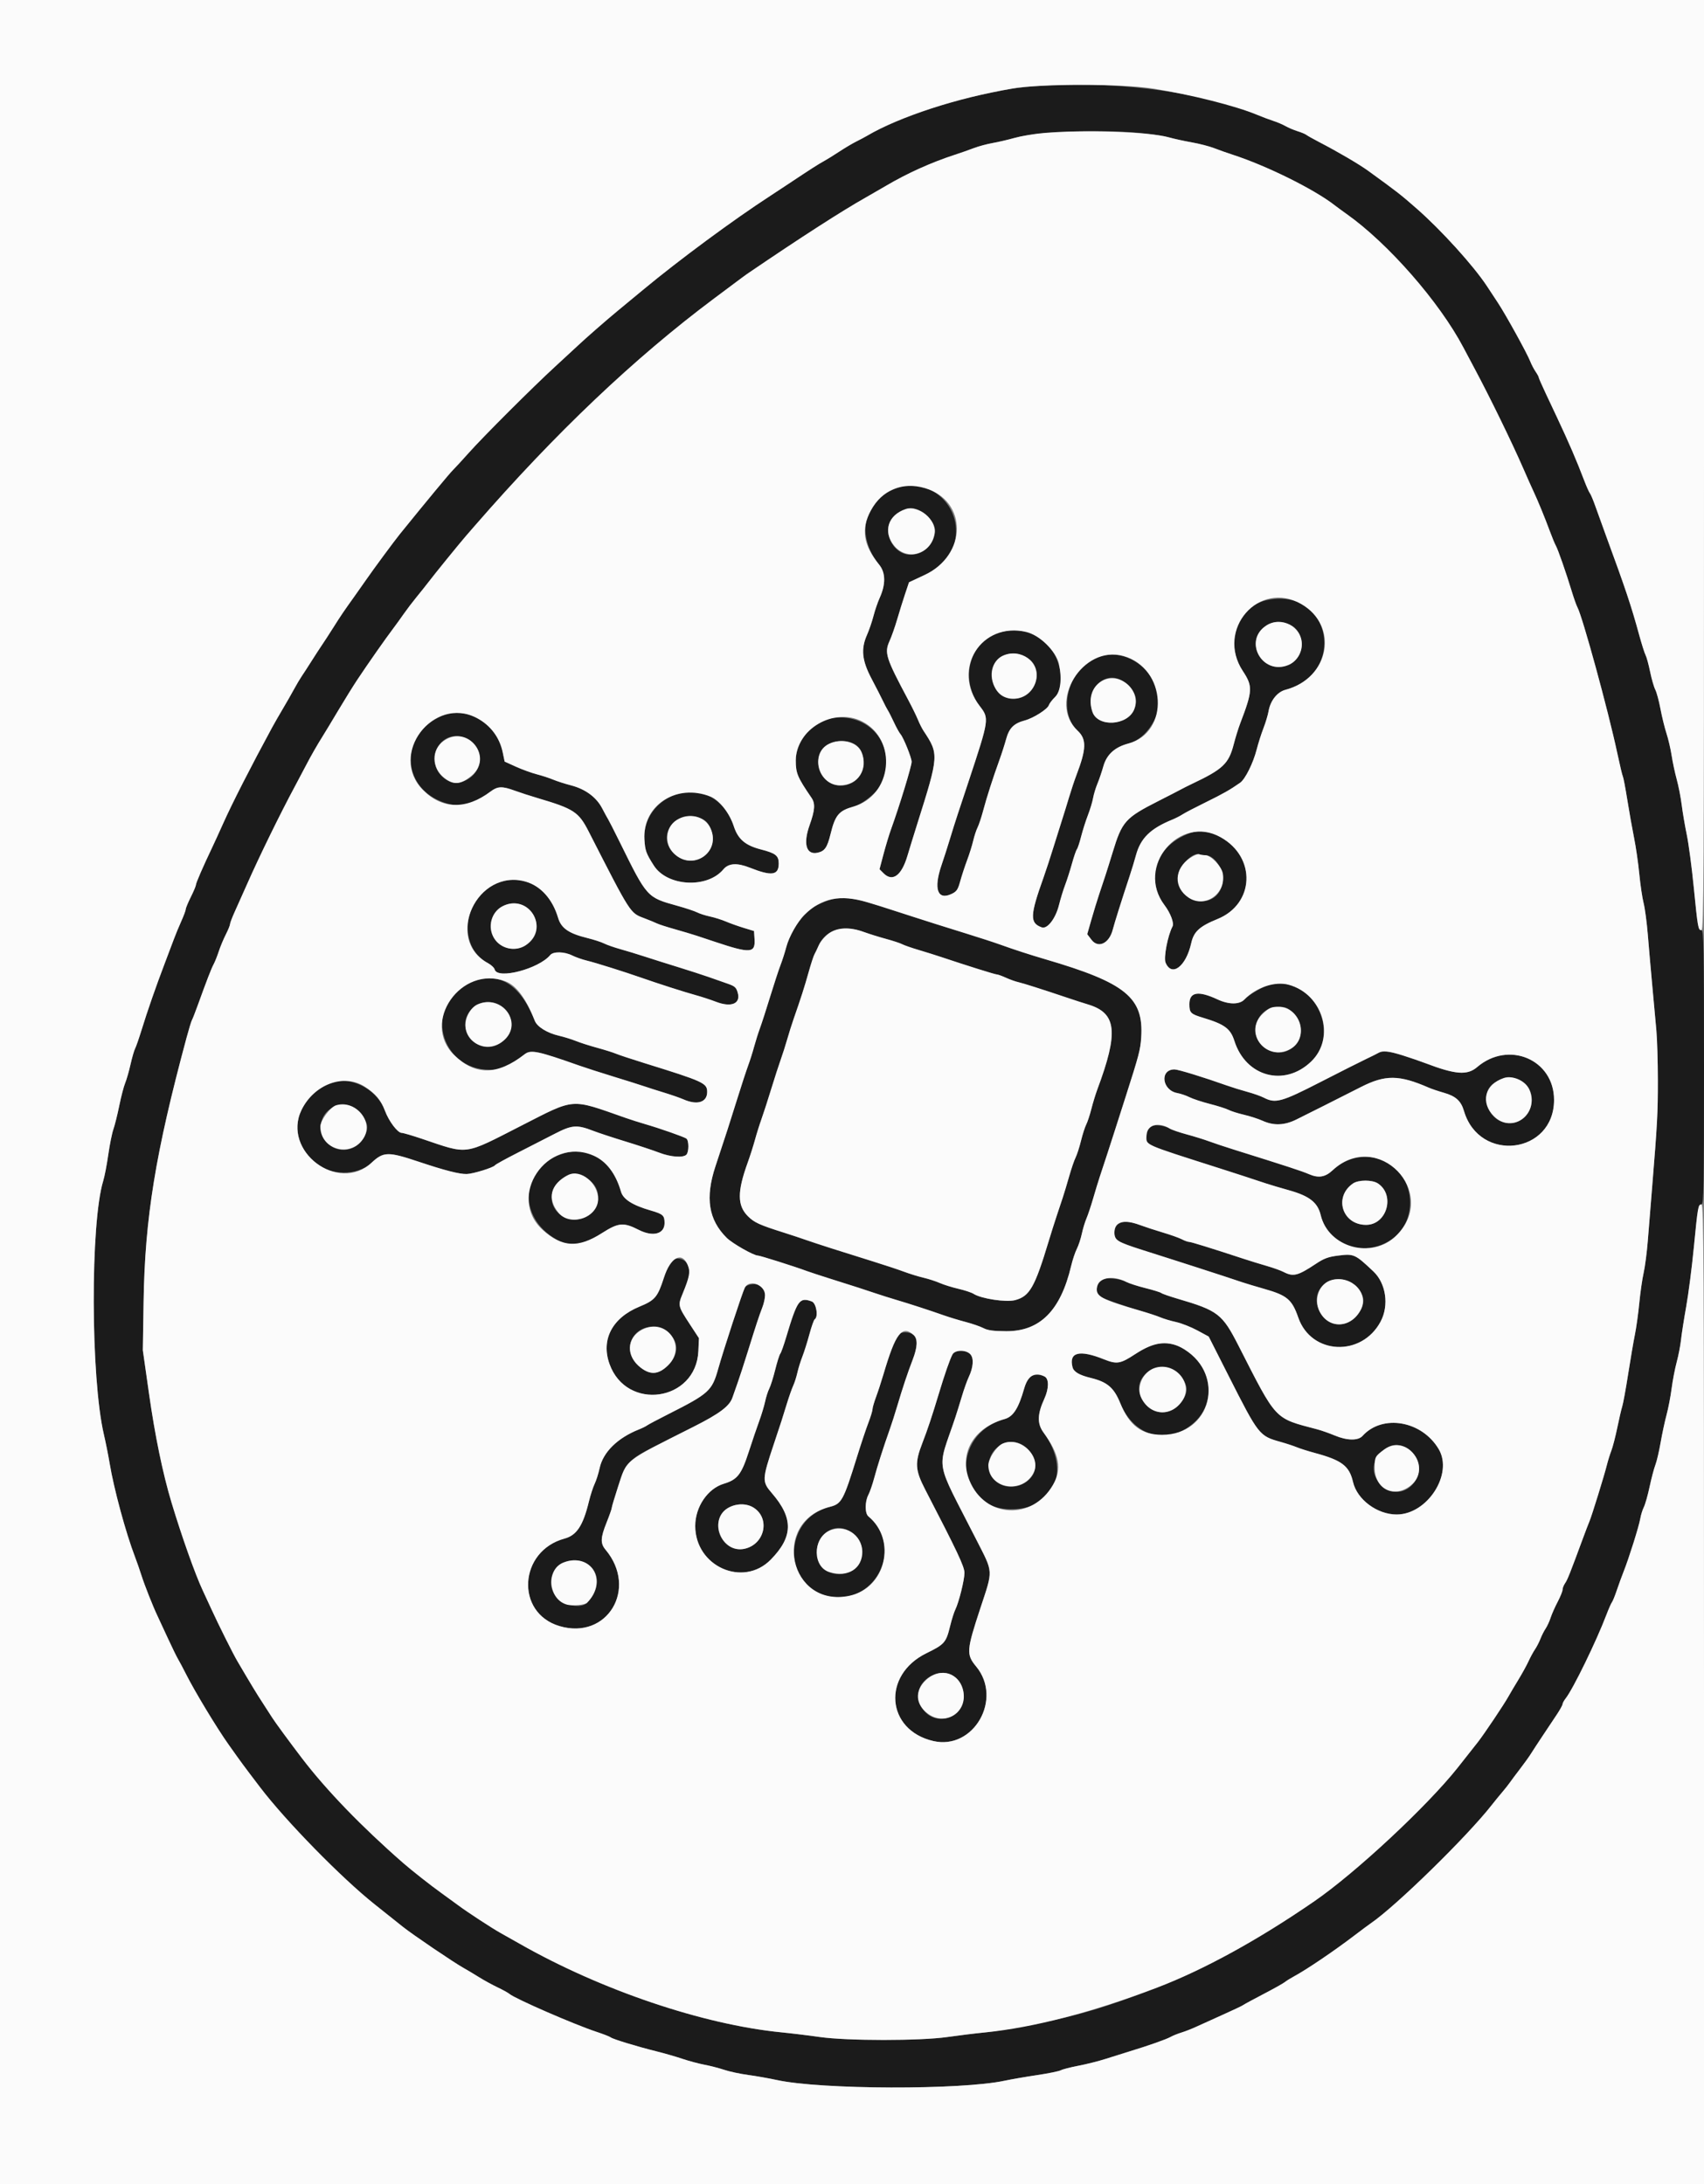 <svg id="svg" version="1.1" xmlns="http://www.w3.org/2000/svg" xmlns:xlink="http://www.w3.org/1999/xlink" width="400" height="512.821" viewBox="0, 0, 400,512.821"><rect x="0" y="0" width="400" height="512.821" fill="#808080" stroke="none"/><g id="svgg"><path id="path0" d="M246.200 20.038 C 239.624 20.378,238.140 20.589,229.667 22.389 C 220.938 24.244,209.339 28.452,203.600 31.846 C 203.050 32.172,201.880 32.794,201.000 33.230 C 200.120 33.666,198.320 34.735,197.000 35.605 C 195.680 36.475,194.060 37.479,193.400 37.836 C 192.169 38.502,190.391 39.642,185.268 43.050 C 183.655 44.122,181.642 45.450,180.795 46.000 C 172.201 51.575,159.445 60.998,151.012 68.000 C 148.760 69.870,146.040 72.120,144.967 73.000 C 142.593 74.949,137.388 79.495,135.744 81.057 C 135.083 81.686,132.675 83.910,130.394 86.000 C 125.158 90.798,113.418 102.523,110.000 106.371 C 108.570 107.980,106.922 109.770,106.338 110.348 C 105.478 111.200,100.268 117.488,93.867 125.400 C 92.542 127.037,87.715 133.575,86.000 136.054 C 85.230 137.167,83.936 139.005,83.124 140.139 C 80.689 143.537,80.056 144.472,78.208 147.400 C 77.235 148.940,76.067 150.740,75.612 151.400 C 75.157 152.060,74.045 153.770,73.141 155.200 C 72.238 156.630,71.182 158.259,70.797 158.820 C 70.411 159.380,69.613 160.730,69.023 161.820 C 68.434 162.909,67.256 164.970,66.405 166.400 C 65.555 167.830,64.419 169.810,63.882 170.800 C 58.980 179.830,54.512 188.589,52.432 193.242 C 51.509 195.309,50.324 197.900,49.799 199.000 C 47.681 203.442,46.000 207.308,45.998 207.742 C 45.998 207.994,45.458 209.280,44.800 210.600 C 44.142 211.920,43.602 213.220,43.602 213.489 C 43.601 213.757,43.132 215.017,42.560 216.289 C 41.989 217.560,41.189 219.500,40.783 220.600 C 40.376 221.700,39.392 224.310,38.595 226.400 C 36.632 231.547,34.577 237.458,33.243 241.800 C 32.634 243.780,31.947 245.760,31.716 246.200 C 31.485 246.640,30.997 248.329,30.631 249.953 C 30.265 251.578,29.702 253.540,29.378 254.313 C 29.055 255.087,28.436 257.462,28.002 259.592 C 27.568 261.721,26.946 264.219,26.621 265.142 C 26.295 266.065,25.754 268.750,25.418 271.110 C 25.082 273.469,24.549 276.240,24.233 277.267 C 21.190 287.151,21.281 323.527,24.381 336.800 C 24.818 338.670,25.429 341.730,25.739 343.600 C 26.728 349.564,29.527 359.901,31.666 365.486 C 32.105 366.633,32.795 368.613,33.199 369.886 C 33.936 372.206,35.891 377.152,36.961 379.400 C 37.275 380.060,38.361 382.400,39.374 384.600 C 40.388 386.800,41.488 389.050,41.819 389.600 C 42.150 390.150,42.962 391.680,43.625 393.000 C 45.667 397.070,50.884 405.712,53.645 409.600 C 56.929 414.225,56.937 414.235,61.044 419.638 C 67.090 427.591,80.213 440.999,88.000 447.178 C 90.855 449.444,92.650 450.874,94.553 452.400 C 96.806 454.207,106.506 460.784,108.800 462.061 C 109.570 462.489,111.190 463.458,112.400 464.214 C 113.610 464.969,115.590 466.056,116.800 466.629 C 118.010 467.201,119.270 467.898,119.600 468.176 C 120.939 469.307,134.778 475.336,139.986 477.058 C 141.629 477.601,143.159 478.199,143.386 478.388 C 143.873 478.791,149.647 480.549,154.200 481.679 C 155.960 482.116,158.660 482.896,160.200 483.413 C 161.740 483.930,164.080 484.556,165.400 484.804 C 166.720 485.051,168.795 485.588,170.011 485.996 C 171.228 486.404,173.748 486.944,175.611 487.196 C 177.475 487.448,180.530 487.987,182.400 488.395 C 192.747 490.647,225.588 490.745,235.800 488.554 C 237.340 488.224,240.766 487.631,243.414 487.237 C 246.062 486.842,248.589 486.327,249.029 486.092 C 249.469 485.856,251.335 485.378,253.176 485.028 C 255.016 484.679,257.889 483.954,259.561 483.417 C 261.232 482.879,263.770 482.083,265.200 481.648 C 269.646 480.294,273.757 478.844,274.800 478.261 C 275.350 477.954,276.520 477.484,277.400 477.216 C 278.280 476.948,279.900 476.308,281.000 475.794 C 282.100 475.280,284.890 474.016,287.200 472.985 C 289.510 471.954,291.580 470.971,291.800 470.801 C 292.020 470.630,294.180 469.459,296.600 468.196 C 299.020 466.934,301.270 465.675,301.600 465.397 C 301.930 465.120,302.920 464.503,303.800 464.026 C 306.801 462.398,313.158 458.092,317.944 454.444 C 319.563 453.210,321.273 451.938,321.744 451.617 C 327.663 447.585,344.380 431.235,350.200 423.786 C 350.860 422.942,351.947 421.609,352.616 420.825 C 353.285 420.041,354.095 419.018,354.416 418.551 C 354.737 418.084,355.810 416.648,356.800 415.360 C 357.790 414.072,358.960 412.440,359.400 411.733 C 359.840 411.027,361.078 409.133,362.150 407.525 C 363.223 405.916,364.708 403.687,365.450 402.571 C 366.193 401.455,366.800 400.354,366.800 400.125 C 366.800 399.895,367.136 399.279,367.548 398.754 C 369.282 396.541,374.743 385.331,377.068 379.209 C 377.610 377.784,378.203 376.434,378.387 376.209 C 378.571 375.984,379.085 374.720,379.529 373.400 C 379.973 372.080,380.695 370.100,381.133 369.000 C 382.360 365.920,384.730 358.386,385.034 356.600 C 385.184 355.720,385.563 354.494,385.877 353.875 C 386.190 353.256,386.801 351.096,387.235 349.075 C 387.669 347.054,388.279 344.743,388.592 343.940 C 388.905 343.137,389.453 340.797,389.810 338.740 C 390.167 336.683,390.797 333.740,391.211 332.200 C 391.625 330.660,392.161 327.870,392.402 326.000 C 392.643 324.130,393.180 321.340,393.596 319.800 C 394.011 318.260,394.464 315.920,394.603 314.600 C 394.741 313.280,395.289 309.770,395.820 306.800 C 396.350 303.830,397.153 297.620,397.603 293.000 C 398.560 283.183,398.628 282.800,399.408 282.800 C 399.926 282.800,400.000 278.771,400.000 250.600 C 400.000 222.429,399.926 218.400,399.408 218.400 C 398.628 218.400,398.560 218.020,397.584 208.200 C 397.125 203.580,396.394 198.090,395.959 196.000 C 395.524 193.910,394.988 190.760,394.768 189.000 C 394.548 187.240,394.022 184.540,393.599 183.000 C 393.177 181.460,392.639 178.940,392.403 177.400 C 392.167 175.860,391.623 173.520,391.193 172.200 C 390.763 170.880,390.125 168.280,389.776 166.422 C 389.426 164.563,388.879 162.540,388.562 161.926 C 388.244 161.312,387.697 159.412,387.347 157.705 C 386.996 155.997,386.516 154.240,386.280 153.800 C 386.043 153.360,385.360 151.200,384.760 149.000 C 382.927 142.276,381.583 138.257,376.966 125.700 C 376.177 123.555,375.096 120.557,374.562 119.037 C 374.029 117.517,373.426 116.073,373.223 115.827 C 373.019 115.582,372.409 114.216,371.867 112.791 C 370.069 108.065,368.290 103.940,365.402 97.800 C 364.885 96.700,363.728 94.243,362.831 92.339 C 361.934 90.436,361.200 88.753,361.200 88.601 C 361.200 88.448,360.871 87.846,360.470 87.262 C 360.068 86.678,359.492 85.570,359.190 84.800 C 358.460 82.941,353.518 73.980,351.668 71.163 C 350.861 69.932,349.676 68.132,349.036 67.163 C 345.854 62.346,338.296 54.006,332.561 48.983 C 328.671 45.576,328.182 45.195,321.200 40.126 C 319.048 38.563,314.101 35.661,309.669 33.360 C 308.277 32.637,306.927 31.879,306.669 31.675 C 306.411 31.471,305.480 31.081,304.600 30.808 C 303.720 30.535,302.445 29.996,301.767 29.609 C 301.090 29.223,299.830 28.683,298.967 28.409 C 298.105 28.136,296.410 27.500,295.200 26.996 C 282.834 21.846,263.720 19.132,246.200 20.038 M267.600 31.218 C 270.130 31.447,273.174 31.910,274.365 32.247 C 275.556 32.584,277.978 33.115,279.747 33.426 C 281.516 33.737,283.872 34.345,284.982 34.776 C 286.092 35.208,288.080 35.913,289.400 36.342 C 297.380 38.935,308.459 44.425,313.269 48.168 C 313.858 48.625,315.104 49.540,316.038 50.200 C 325.813 57.102,337.886 70.895,343.522 81.600 C 344.159 82.810,345.354 85.060,346.177 86.600 C 349.757 93.298,354.951 103.957,357.580 110.000 C 358.489 112.090,359.572 114.520,359.988 115.400 C 360.982 117.505,362.647 121.566,363.842 124.800 C 364.370 126.230,364.992 127.729,365.224 128.131 C 365.714 128.981,367.628 134.470,368.943 138.800 C 369.445 140.450,370.054 142.168,370.298 142.618 C 371.491 144.823,377.531 166.916,379.613 176.689 C 380.232 179.598,380.839 182.139,380.960 182.335 C 381.081 182.532,381.552 185.011,382.005 187.846 C 382.459 190.681,383.176 194.710,383.598 196.800 C 384.020 198.890,384.566 202.670,384.810 205.200 C 385.054 207.730,385.510 210.808,385.822 212.040 C 386.135 213.271,386.579 216.601,386.809 219.440 C 387.039 222.278,387.510 227.660,387.856 231.400 C 388.203 235.140,388.638 239.910,388.824 242.000 C 389.009 244.090,389.164 249.310,389.168 253.600 C 389.175 261.345,389.044 263.810,387.822 278.800 C 387.473 283.090,387.012 288.785,386.798 291.455 C 386.584 294.125,386.149 297.455,385.832 298.855 C 385.514 300.255,385.055 303.437,384.813 305.926 C 384.571 308.415,384.109 311.745,383.786 313.326 C 383.464 314.907,382.751 319.075,382.202 322.589 C 381.653 326.103,381.029 329.523,380.817 330.189 C 380.604 330.855,380.078 333.116,379.647 335.214 C 379.215 337.311,378.588 339.741,378.252 340.614 C 377.916 341.486,377.441 343.010,377.196 344.000 C 376.609 346.381,373.655 355.929,373.114 357.200 C 372.879 357.750,372.190 359.550,371.582 361.200 C 368.549 369.428,367.950 370.937,367.398 371.725 C 367.069 372.194,366.800 372.880,366.800 373.248 C 366.800 373.617,366.281 374.905,365.647 376.110 C 365.013 377.315,364.268 378.999,363.992 379.851 C 363.715 380.703,363.185 381.850,362.814 382.400 C 362.443 382.950,361.897 384.030,361.600 384.800 C 361.303 385.570,360.734 386.674,360.336 387.254 C 359.937 387.834,359.251 389.094,358.812 390.054 C 358.372 391.014,357.297 392.970,356.424 394.400 C 355.550 395.830,354.484 397.630,354.055 398.400 C 353.049 400.207,348.469 407.042,346.964 408.983 C 345.847 410.423,344.806 411.744,342.200 415.027 C 334.988 424.113,318.275 439.691,308.536 446.405 C 295.388 455.469,282.611 462.487,271.600 466.692 C 259.345 471.372,253.806 473.036,243.400 475.163 C 239.000 476.063,233.510 476.985,231.200 477.212 C 228.890 477.439,224.930 477.924,222.400 478.289 C 216.019 479.210,198.850 479.207,192.400 478.283 C 189.870 477.920,185.822 477.428,183.405 477.189 C 165.012 475.367,141.070 467.261,122.000 456.399 C 120.350 455.459,118.280 454.291,117.400 453.803 C 115.501 452.749,109.582 448.875,107.600 447.388 C 106.830 446.811,105.025 445.497,103.589 444.469 C 101.125 442.705,96.631 439.168,94.609 437.400 C 84.877 428.892,76.627 420.351,70.905 412.858 C 68.096 409.179,64.507 404.288,63.906 403.319 C 63.524 402.703,62.503 401.120,61.638 399.800 C 60.260 397.698,58.959 395.552,55.700 390.000 C 54.665 388.237,51.294 381.484,49.610 377.800 C 48.906 376.260,47.991 374.280,47.577 373.400 C 45.834 369.694,42.638 360.693,40.263 352.800 C 38.217 345.999,36.396 337.183,34.978 327.215 L 33.529 317.030 33.707 305.615 C 34.014 285.952,36.486 270.760,43.788 243.666 C 44.342 241.613,44.913 239.741,45.058 239.507 C 45.202 239.272,45.815 237.713,46.418 236.040 C 48.536 230.170,49.612 227.391,50.151 226.400 C 50.451 225.850,50.989 224.500,51.349 223.400 C 51.708 222.300,52.452 220.514,53.001 219.432 C 53.551 218.350,54.000 217.245,54.000 216.977 C 54.000 216.709,54.523 215.345,55.162 213.945 C 55.801 212.545,57.077 209.690,57.997 207.600 C 60.805 201.221,65.828 190.951,69.276 184.543 C 70.087 183.034,71.216 180.900,71.785 179.800 C 72.946 177.554,74.470 174.889,75.787 172.800 C 76.273 172.030,77.903 169.330,79.409 166.800 C 80.916 164.270,82.926 161.030,83.877 159.600 C 86.466 155.707,90.459 150.006,92.310 147.559 C 92.909 146.766,94.014 145.236,94.764 144.159 C 95.515 143.081,96.869 141.300,97.774 140.200 C 98.678 139.100,99.898 137.570,100.484 136.800 C 102.039 134.758,107.802 127.661,109.416 125.800 C 110.180 124.920,111.112 123.847,111.488 123.415 C 130.421 101.642,148.842 84.141,167.600 70.106 C 174.516 64.931,174.898 64.648,175.851 64.000 C 187.984 55.744,197.722 49.473,203.200 46.391 C 204.410 45.710,206.570 44.462,208.000 43.617 C 212.983 40.675,218.639 38.127,224.200 36.320 C 225.520 35.891,227.500 35.195,228.600 34.774 C 229.700 34.353,231.680 33.818,233.000 33.586 C 234.320 33.353,236.660 32.808,238.200 32.375 C 243.343 30.928,258.006 30.351,267.600 31.218 M210.061 114.772 C 202.563 117.745,200.899 125.825,206.388 132.600 C 207.911 134.479,207.943 137.212,206.481 140.423 C 206.036 141.401,205.389 143.297,205.042 144.637 C 204.695 145.977,204.017 147.957,203.537 149.037 C 202.048 152.381,202.327 155.079,204.611 159.400 C 205.657 161.380,206.854 163.720,207.271 164.600 C 207.688 165.480,208.206 166.470,208.424 166.800 C 208.641 167.130,209.281 168.390,209.845 169.600 C 210.409 170.810,211.107 172.070,211.397 172.400 C 212.089 173.188,214.000 177.934,214.000 178.865 C 214.000 179.889,211.149 189.226,209.134 194.800 C 208.697 196.010,207.916 198.597,207.399 200.548 L 206.460 204.096 207.412 205.048 C 209.506 207.142,211.622 205.608,212.995 201.000 C 213.519 199.240,214.572 195.820,215.336 193.400 C 220.412 177.317,220.426 177.097,216.793 171.600 C 216.430 171.050,215.840 169.880,215.483 169.000 C 215.125 168.120,214.113 166.050,213.234 164.400 C 207.927 154.445,207.560 153.292,208.812 150.520 C 209.290 149.464,210.100 147.160,210.613 145.400 C 211.126 143.640,211.959 140.967,212.463 139.461 L 213.381 136.721 216.991 135.030 C 221.702 132.821,223.281 131.124,224.138 127.346 C 226.085 118.774,218.056 111.602,210.061 114.772 M215.983 119.919 C 220.459 122.122,220.321 127.937,215.748 129.847 C 210.159 132.183,205.669 123.956,210.680 120.559 C 212.838 119.096,214.021 118.953,215.983 119.919 M297.914 140.800 C 290.411 142.110,287.240 150.720,291.744 157.557 C 294.110 161.149,294.058 162.191,291.129 169.856 C 290.697 170.986,290.018 173.174,289.621 174.717 C 288.434 179.334,287.110 180.593,279.800 184.057 C 278.920 184.474,277.750 185.062,277.200 185.364 C 276.650 185.666,274.310 186.871,272.000 188.043 C 264.130 192.034,263.405 192.844,261.189 200.120 C 260.572 202.144,259.799 204.610,259.471 205.600 C 259.143 206.590,258.485 208.570,258.010 210.000 C 257.534 211.430,256.712 214.119,256.182 215.975 L 255.219 219.350 256.230 220.675 C 257.810 222.746,260.380 221.514,261.209 218.289 C 261.617 216.701,263.256 211.494,265.203 205.600 C 265.676 204.170,266.331 202.010,266.659 200.800 C 267.744 196.798,270.046 194.545,275.200 192.440 C 275.970 192.126,277.050 191.572,277.600 191.210 C 278.150 190.848,280.580 189.581,283.000 188.394 C 287.075 186.395,288.765 185.435,291.106 183.790 C 292.301 182.950,294.181 179.171,294.997 175.968 C 295.356 174.556,296.068 172.320,296.579 171.000 C 297.090 169.680,297.631 167.880,297.782 167.000 C 298.208 164.511,299.811 162.479,301.755 161.963 C 316.122 158.150,312.511 138.252,297.914 140.800 M302.604 146.576 C 306.642 148.263,306.491 154.516,302.374 156.164 C 296.243 158.617,291.751 150.399,297.285 146.855 C 298.826 145.869,300.678 145.771,302.604 146.576 M235.000 148.374 C 227.714 150.148,225.052 159.387,229.984 165.780 C 232.242 168.707,232.227 168.808,227.363 183.500 C 227.053 184.435,226.547 185.965,226.237 186.900 C 225.928 187.835,225.285 189.770,224.810 191.200 C 224.334 192.630,223.512 195.240,222.983 197.000 C 222.453 198.760,221.566 201.529,221.010 203.152 C 219.105 208.722,220.075 211.466,223.391 209.885 C 224.569 209.323,224.862 208.890,225.403 206.914 C 225.752 205.641,226.476 203.430,227.013 202.000 C 227.551 200.570,228.199 198.500,228.453 197.400 C 228.708 196.300,229.171 194.895,229.481 194.277 C 229.791 193.659,230.388 191.859,230.807 190.277 C 231.621 187.206,233.090 182.634,234.622 178.400 C 235.140 176.970,235.843 174.777,236.185 173.526 C 236.890 170.949,237.994 169.847,240.552 169.162 C 242.603 168.613,245.911 166.512,246.210 165.568 C 246.334 165.179,246.993 164.315,247.677 163.647 C 249.694 161.674,249.375 156.170,247.052 152.883 C 244.226 148.884,239.764 147.214,235.000 148.374 M241.000 154.356 C 245.315 156.751,243.229 164.000,238.225 164.000 C 235.805 164.000,234.660 163.400,233.651 161.604 C 230.669 156.300,235.651 151.387,241.000 154.356 M258.600 153.976 C 251.238 155.783,247.748 166.681,252.966 171.570 C 255.096 173.567,255.037 175.839,252.691 181.978 C 252.234 183.175,251.454 185.515,250.958 187.178 C 250.462 188.840,249.764 191.100,249.407 192.200 C 249.050 193.300,248.116 196.270,247.332 198.800 C 246.548 201.330,245.488 204.570,244.976 206.000 C 241.763 214.983,241.699 216.729,244.547 217.745 C 245.843 218.207,247.788 215.689,248.578 212.526 C 248.953 211.027,249.606 208.897,250.029 207.793 C 250.453 206.689,251.172 204.443,251.626 202.802 C 252.081 201.161,252.605 199.634,252.791 199.409 C 252.977 199.184,253.426 197.830,253.789 196.400 C 254.153 194.970,254.868 192.720,255.379 191.400 C 255.890 190.080,256.434 188.280,256.588 187.400 C 256.743 186.520,257.205 184.990,257.617 184.000 C 258.028 183.010,258.653 181.172,259.006 179.914 C 259.780 177.161,261.695 175.419,264.868 174.582 C 267.385 173.918,269.610 171.876,271.072 168.888 C 274.783 161.305,266.941 151.930,258.600 153.976 M264.069 160.298 C 266.559 162.351,267.206 164.255,266.217 166.621 C 264.637 170.402,257.713 170.796,256.452 167.177 C 254.529 161.662,259.873 156.836,264.069 160.298 M103.079 168.391 C 94.032 172.793,94.237 184.363,103.431 188.138 C 107.589 189.846,110.611 189.253,115.178 185.832 C 116.824 184.599,117.880 184.562,120.800 185.634 C 122.010 186.078,124.440 186.867,126.200 187.387 C 134.730 189.907,135.834 190.632,138.200 195.264 C 148.136 214.718,147.885 214.325,151.200 215.584 C 152.410 216.044,153.760 216.599,154.200 216.818 C 154.640 217.037,156.530 217.647,158.400 218.173 C 160.270 218.700,162.610 219.400,163.600 219.728 C 164.590 220.057,166.570 220.716,168.000 221.192 C 176.152 223.908,177.335 223.818,177.122 220.499 L 177.000 218.600 174.600 217.869 C 173.280 217.467,171.390 216.793,170.400 216.372 C 169.410 215.951,167.727 215.420,166.659 215.192 C 165.592 214.965,164.242 214.532,163.659 214.231 C 163.077 213.930,160.980 213.232,159.000 212.681 C 151.826 210.683,151.921 210.788,145.421 197.600 C 144.174 195.070,142.983 192.730,142.775 192.400 C 142.567 192.070,141.928 190.900,141.356 189.800 C 139.994 187.181,137.424 185.283,134.045 184.403 C 132.590 184.024,130.698 183.416,129.840 183.052 C 128.983 182.689,127.260 182.127,126.013 181.803 C 124.766 181.480,122.556 180.677,121.103 180.018 L 118.461 178.820 118.009 176.643 C 116.506 169.404,109.245 165.390,103.079 168.391 M194.038 168.854 C 190.337 169.732,186.800 174.476,186.800 178.561 C 186.800 181.561,187.194 182.494,190.501 187.336 C 191.415 188.674,191.305 190.220,190.042 193.762 C 188.481 198.140,189.261 200.802,191.932 200.215 C 193.604 199.848,194.188 198.999,194.972 195.800 C 196.056 191.381,196.910 190.358,200.325 189.392 C 203.072 188.615,206.961 185.092,207.603 182.800 C 210.105 173.869,203.129 166.697,194.038 168.854 M110.591 174.214 C 114.357 177.300,112.606 182.855,107.572 183.795 C 105.508 184.181,102.750 182.068,102.251 179.719 C 101.094 174.270,106.392 170.773,110.591 174.214 M200.451 174.627 C 203.690 176.301,203.396 182.044,199.981 183.810 C 195.297 186.232,190.376 181.434,192.651 176.662 C 193.799 174.255,197.743 173.226,200.451 174.627 M160.800 186.031 C 155.010 186.914,150.944 191.647,151.274 197.117 C 151.432 199.739,151.671 200.400,153.487 203.237 C 156.636 208.156,166.005 208.669,169.800 204.131 C 171.027 202.663,173.004 202.538,176.030 203.736 C 181.173 205.773,182.800 205.534,182.800 202.742 C 182.800 200.910,182.076 200.338,178.628 199.450 C 174.931 198.497,173.237 197.042,172.236 193.960 C 170.460 188.495,165.805 185.267,160.800 186.031 M164.629 192.186 C 165.661 192.618,166.240 193.242,166.815 194.542 C 169.282 200.117,162.603 204.668,158.208 200.407 C 153.820 196.155,158.817 189.758,164.629 192.186 M277.323 196.503 C 270.914 199.864,269.150 206.947,273.340 212.500 C 274.776 214.403,275.658 216.743,275.238 217.536 C 274.120 219.648,273.120 224.841,273.605 226.012 C 275.046 229.492,278.410 226.938,279.631 221.437 C 280.230 218.737,281.583 217.498,285.802 215.783 C 294.509 212.244,294.946 201.282,286.565 196.596 C 283.182 194.703,280.800 194.679,277.323 196.503 M282.933 200.803 C 285.444 200.814,287.744 205.008,286.858 207.963 C 284.966 214.281,275.598 211.756,276.645 205.210 C 276.993 203.031,280.124 200.055,281.509 200.586 C 281.815 200.704,282.456 200.802,282.933 200.803 M117.678 207.021 C 108.873 209.789,106.876 222.013,114.554 226.147 C 115.311 226.555,116.019 227.228,116.127 227.644 C 116.752 230.032,126.464 227.497,129.166 224.241 C 129.889 223.369,132.470 223.420,134.316 224.341 C 135.132 224.748,136.700 225.298,137.800 225.562 C 139.756 226.031,146.618 228.188,150.600 229.585 C 154.502 230.954,160.636 232.922,163.200 233.627 C 164.630 234.020,166.825 234.736,168.079 235.219 C 171.646 236.594,173.896 235.674,173.188 233.129 C 172.835 231.861,172.517 231.566,170.889 230.994 C 169.850 230.629,167.830 229.919,166.400 229.416 C 164.970 228.914,161.730 227.865,159.200 227.084 C 156.670 226.304,153.160 225.196,151.400 224.621 C 149.640 224.046,147.030 223.250,145.600 222.852 C 144.170 222.454,142.460 221.856,141.800 221.523 C 141.140 221.190,139.356 220.612,137.836 220.239 C 133.505 219.174,131.734 217.946,131.009 215.507 C 128.995 208.725,123.462 205.202,117.678 207.021 M193.490 211.769 C 192.219 212.291,190.881 212.962,190.517 213.259 C 187.750 215.517,185.429 219.082,184.565 222.400 C 184.250 223.610,183.645 225.500,183.219 226.600 C 182.794 227.700,181.702 231.030,180.792 234.000 C 179.883 236.970,178.806 240.300,178.401 241.400 C 177.995 242.500,177.371 244.480,177.013 245.800 C 176.656 247.120,176.029 249.100,175.619 250.200 C 175.209 251.300,174.032 254.900,173.003 258.200 C 171.170 264.079,170.646 265.701,167.962 273.800 C 165.496 281.242,166.300 286.386,170.599 290.651 C 171.914 291.956,176.908 294.800,177.884 294.800 C 178.399 294.800,186.540 297.374,189.400 298.441 C 190.060 298.687,192.490 299.484,194.800 300.213 C 201.097 302.199,202.769 302.738,205.400 303.630 C 206.720 304.078,208.970 304.789,210.400 305.210 C 213.370 306.085,218.375 307.714,221.600 308.856 C 222.810 309.284,225.095 309.977,226.677 310.395 C 228.259 310.813,230.149 311.468,230.877 311.850 C 231.868 312.371,233.204 312.550,236.200 312.563 C 244.120 312.600,248.964 307.729,251.441 297.239 C 251.774 295.831,252.373 294.031,252.774 293.239 C 253.174 292.448,253.702 290.852,253.948 289.694 C 254.193 288.536,254.683 286.916,255.037 286.094 C 255.390 285.272,256.096 283.160,256.605 281.400 C 257.114 279.640,257.800 277.390,258.128 276.400 C 259.362 272.683,260.469 269.290,261.585 265.800 C 262.218 263.820,263.399 260.130,264.209 257.600 C 267.396 247.642,267.697 246.499,267.888 243.600 C 268.507 234.228,264.265 230.767,245.365 225.228 C 241.754 224.170,238.026 222.958,234.800 221.793 C 233.370 221.277,229.770 220.105,226.800 219.189 C 223.830 218.273,220.590 217.261,219.600 216.938 C 218.610 216.616,216.180 215.838,214.200 215.210 C 212.220 214.582,209.790 213.797,208.800 213.466 C 200.013 210.529,197.250 210.223,193.490 211.769 M123.192 212.844 C 125.708 214.258,126.737 217.630,125.362 219.957 C 123.237 223.554,118.088 223.732,115.984 220.281 C 113.097 215.545,118.352 210.123,123.192 212.844 M202.800 218.834 C 204.010 219.278,206.343 220.006,207.984 220.451 C 209.625 220.897,211.335 221.461,211.784 221.703 C 212.233 221.946,213.950 222.546,215.600 223.035 C 217.250 223.525,219.680 224.287,221.000 224.729 C 226.994 226.736,233.582 228.800,233.993 228.800 C 234.241 228.800,235.205 229.147,236.136 229.571 C 237.066 229.995,238.362 230.459,239.014 230.602 C 240.127 230.847,244.849 232.352,250.800 234.359 C 252.230 234.841,254.327 235.518,255.460 235.862 C 262.140 237.893,262.614 242.339,257.588 255.800 C 257.178 256.900,256.548 258.962,256.189 260.382 C 255.829 261.803,255.288 263.443,254.986 264.027 C 254.684 264.611,254.132 266.329,253.759 267.845 C 253.387 269.360,252.816 271.130,252.491 271.777 C 252.166 272.424,251.488 274.404,250.985 276.177 C 250.481 277.950,249.800 280.210,249.472 281.200 C 249.143 282.190,248.485 284.170,248.010 285.600 C 247.534 287.030,246.711 289.640,246.180 291.400 C 242.906 302.262,241.707 304.368,238.285 305.270 C 236.175 305.825,230.306 304.936,228.542 303.793 C 228.071 303.487,226.468 302.955,224.981 302.610 C 223.494 302.265,221.533 301.654,220.624 301.252 C 219.716 300.850,217.988 300.290,216.786 300.007 C 215.584 299.725,213.520 299.088,212.200 298.593 C 210.880 298.098,207.640 297.023,205.000 296.204 C 197.549 293.892,191.610 291.989,189.200 291.140 C 187.990 290.714,185.650 289.939,184.000 289.417 C 178.253 287.600,177.049 287.049,175.558 285.558 C 173.057 283.057,173.044 279.815,175.508 273.000 C 176.065 271.460,176.840 269.030,177.231 267.600 C 177.622 266.170,178.300 264.010,178.737 262.800 C 179.175 261.590,180.195 258.440,181.004 255.800 C 181.813 253.160,182.832 250.010,183.267 248.800 C 183.702 247.590,184.392 245.430,184.800 244.000 C 185.208 242.570,185.888 240.410,186.313 239.200 C 187.971 234.469,188.872 231.661,189.806 228.312 C 190.341 226.394,190.954 224.504,191.170 224.112 C 191.385 223.720,191.860 222.726,192.225 221.902 C 193.832 218.278,197.995 217.070,202.800 218.834 M110.200 230.752 C 99.385 235.716,103.065 251.200,115.061 251.200 C 118.007 251.200,118.985 250.757,123.154 247.537 C 124.608 246.414,126.215 246.748,136.000 250.206 C 137.430 250.711,141.030 251.870,144.000 252.781 C 146.970 253.691,150.210 254.713,151.200 255.051 C 152.190 255.389,154.350 256.078,156.000 256.582 C 157.650 257.087,159.669 257.792,160.487 258.150 C 163.688 259.549,166.000 258.814,166.000 256.396 C 166.000 254.309,165.223 253.952,151.200 249.596 C 148.230 248.674,145.248 247.686,144.574 247.401 C 143.899 247.116,141.919 246.494,140.174 246.019 C 138.428 245.544,136.190 244.827,135.200 244.426 C 134.210 244.025,132.410 243.468,131.200 243.187 C 128.441 242.547,126.098 241.098,125.542 239.685 C 122.076 230.881,116.717 227.761,110.200 230.752 M298.188 231.172 C 296.623 231.548,293.249 233.497,292.119 234.679 C 290.946 235.905,288.455 235.897,285.795 234.658 C 281.283 232.557,279.200 232.907,279.200 235.765 C 279.200 237.805,279.482 238.087,282.400 238.967 C 287.466 240.493,288.846 241.514,289.770 244.418 C 292.446 252.826,301.485 255.270,307.748 249.280 C 315.063 242.283,307.961 228.830,298.188 231.172 M117.033 235.843 C 120.289 237.387,121.046 241.637,118.500 244.072 C 115.848 246.608,112.444 246.388,110.289 243.542 C 106.961 239.148,111.963 233.437,117.033 235.843 M303.427 237.700 C 308.424 242.290,302.896 249.795,297.177 246.185 C 292.701 243.360,294.785 236.400,300.106 236.400 C 301.699 236.400,302.244 236.613,303.427 237.700 M323.600 247.202 C 323.270 247.398,321.920 248.070,320.600 248.697 C 319.280 249.324,314.445 251.764,309.856 254.119 C 300.828 258.751,299.396 259.144,296.680 257.736 C 295.976 257.371,294.230 256.754,292.800 256.365 C 291.370 255.977,289.210 255.307,288.000 254.876 C 282.567 252.943,276.569 251.100,275.711 251.100 C 272.180 251.100,272.748 255.992,276.355 256.646 C 277.150 256.790,278.446 257.232,279.235 257.629 C 280.024 258.025,282.171 258.733,284.006 259.202 C 285.842 259.670,287.821 260.301,288.405 260.603 C 288.989 260.905,290.622 261.420,292.033 261.749 C 293.445 262.077,295.410 262.714,296.400 263.164 C 298.993 264.343,301.547 264.243,304.316 262.856 C 305.572 262.226,308.400 260.813,310.600 259.714 C 312.800 258.616,316.760 256.613,319.400 255.265 C 325.181 252.311,328.422 252.336,335.400 255.387 C 336.060 255.676,337.654 256.212,338.941 256.579 C 341.728 257.373,342.958 258.488,343.654 260.851 C 347.276 273.144,364.800 270.988,364.800 258.249 C 364.800 248.779,354.130 244.233,346.743 250.556 C 344.433 252.533,341.668 252.324,334.607 249.635 C 328.170 247.185,324.864 246.454,323.600 247.202 M356.553 253.580 C 361.771 255.817,359.771 263.938,354.064 263.690 C 349.239 263.480,346.933 256.585,350.888 254.193 C 353.449 252.645,354.186 252.565,356.553 253.580 M76.619 254.621 C 68.865 258.664,67.532 267.294,73.800 272.865 C 77.427 276.089,83.834 276.165,87.200 273.024 C 90.040 270.375,91.072 270.355,98.400 272.808 C 104.424 274.825,107.884 275.708,109.569 275.659 C 111.089 275.615,115.873 274.129,116.200 273.600 C 116.315 273.414,118.702 272.098,121.504 270.674 C 124.307 269.251,128.220 267.247,130.200 266.221 C 134.257 264.120,135.422 264.031,139.264 265.524 C 140.439 265.980,143.830 267.099,146.800 268.009 C 149.770 268.919,153.329 270.099,154.708 270.632 C 157.404 271.673,160.343 271.897,161.120 271.120 C 161.750 270.490,161.739 267.738,161.105 267.324 C 160.450 266.895,154.864 264.936,151.600 263.990 C 150.170 263.575,148.010 262.888,146.800 262.462 C 133.785 257.887,135.155 257.784,122.395 264.299 C 108.620 271.333,110.130 271.135,98.965 267.363 C 96.746 266.613,94.644 266.000,94.294 266.000 C 93.341 266.000,91.291 263.288,90.364 260.800 C 88.298 255.253,81.374 252.141,76.619 254.621 M84.462 261.262 C 86.396 263.453,86.651 264.850,85.501 266.953 C 83.354 270.878,78.201 271.030,76.066 267.231 C 72.951 261.690,80.256 256.497,84.462 261.262 M269.895 264.506 C 269.100 265.119,268.846 267.806,269.519 268.479 C 270.144 269.104,272.353 269.873,286.400 274.354 C 290.078 275.528,293.463 276.630,297.200 277.873 C 298.190 278.202,300.620 278.924,302.600 279.477 C 307.360 280.808,309.313 282.335,310.019 285.281 C 312.903 297.302,330.984 294.796,330.997 282.374 C 331.006 272.702,319.973 268.099,312.812 274.789 C 311.073 276.413,309.505 276.666,307.247 275.684 C 305.592 274.965,302.239 273.868,289.600 269.911 C 287.510 269.257,284.900 268.386,283.800 267.976 C 282.700 267.566,280.365 266.842,278.612 266.367 C 276.859 265.892,275.059 265.276,274.612 264.999 C 273.357 264.219,270.636 263.935,269.895 264.506 M131.839 270.973 C 122.150 274.233,121.403 285.767,130.544 290.977 C 133.770 292.816,136.791 292.411,141.298 289.534 C 145.198 287.045,146.363 286.945,149.972 288.786 C 153.280 290.473,156.000 289.744,156.000 287.169 C 156.000 285.388,155.640 285.061,152.762 284.227 C 148.471 282.985,146.288 281.599,145.766 279.786 C 143.625 272.357,138.105 268.864,131.839 270.973 M138.106 276.893 C 142.578 280.007,140.123 286.646,134.631 286.292 C 129.658 285.971,127.729 280.414,131.457 277.150 C 133.749 275.144,135.498 275.076,138.106 276.893 M323.435 277.859 C 327.566 280.567,325.583 287.589,320.684 287.597 C 315.095 287.607,313.011 281.071,317.589 277.888 C 318.870 276.997,322.094 276.981,323.435 277.859 M262.489 287.423 C 261.384 288.197,261.276 290.402,262.300 291.268 C 262.685 291.593,265.340 292.599,268.200 293.504 C 271.060 294.409,274.300 295.441,275.400 295.798 C 276.500 296.155,279.020 296.965,281.000 297.597 C 282.980 298.229,285.770 299.135,287.200 299.610 C 288.630 300.086,290.610 300.743,291.600 301.072 C 292.590 301.400,294.889 302.091,296.709 302.607 C 302.146 304.149,303.279 305.101,304.768 309.381 C 307.810 318.124,319.653 318.673,324.100 310.277 C 326.104 306.493,325.357 301.331,322.400 298.538 C 318.075 294.453,317.835 294.345,314.085 294.816 C 311.834 295.098,310.800 295.477,308.982 296.685 C 304.625 299.581,303.600 299.841,301.284 298.643 C 300.633 298.307,298.863 297.674,297.350 297.237 C 295.838 296.801,293.430 296.059,292.000 295.589 C 284.245 293.040,279.600 291.600,279.129 291.598 C 278.838 291.596,278.073 291.320,277.428 290.984 C 276.783 290.648,274.803 289.940,273.028 289.412 C 271.253 288.884,268.810 288.086,267.600 287.639 C 264.935 286.654,263.663 286.601,262.489 287.423 M157.474 296.183 C 157.154 296.504,156.417 298.236,155.838 300.032 C 154.375 304.566,153.757 305.296,150.099 306.802 C 143.714 309.432,141.039 314.547,143.071 320.244 C 147.065 331.441,163.405 329.078,163.935 317.226 L 164.071 314.200 162.000 311.034 C 159.125 306.637,159.101 306.540,160.239 303.765 C 161.900 299.713,162.096 298.603,161.432 297.015 C 160.774 295.441,158.661 294.997,157.474 296.183 M258.539 300.447 C 257.643 300.906,257.005 303.469,257.618 304.146 C 258.010 304.578,263.558 306.566,267.800 307.794 C 269.560 308.304,271.630 308.989,272.400 309.316 C 273.170 309.644,274.828 310.139,276.085 310.416 C 277.342 310.694,279.577 311.574,281.051 312.372 L 283.732 313.822 288.385 323.011 C 295.476 337.011,295.589 337.155,300.608 338.559 C 301.924 338.927,303.630 339.488,304.400 339.806 C 305.170 340.124,307.073 340.727,308.630 341.147 C 314.999 342.865,316.737 344.186,317.614 347.980 C 318.565 352.094,323.276 355.600,327.852 355.600 C 335.056 355.600,341.172 346.110,337.733 340.269 C 333.794 333.580,324.524 331.968,319.838 337.156 C 318.795 338.311,316.208 338.265,313.288 337.040 C 312.030 336.512,310.190 335.866,309.200 335.604 C 299.029 332.920,299.785 333.723,290.747 316.000 C 286.914 308.483,285.940 307.731,276.400 304.929 C 274.530 304.380,272.820 303.782,272.600 303.600 C 272.380 303.418,270.721 302.901,268.913 302.451 C 267.105 302.002,265.070 301.346,264.391 300.995 C 262.807 300.176,259.648 299.880,258.539 300.447 M318.300 302.128 C 320.172 303.932,320.499 305.481,319.438 307.520 C 317.151 311.916,311.899 312.141,309.767 307.935 C 306.901 302.279,313.675 297.670,318.300 302.128 M176.701 301.515 C 175.804 301.595,175.060 301.919,174.849 302.324 C 174.281 303.409,169.830 316.979,168.593 321.395 C 167.143 326.571,166.436 327.215,156.896 332.034 C 154.418 333.285,152.168 334.479,151.896 334.687 C 151.623 334.896,150.770 335.316,150.000 335.623 C 144.961 337.626,141.565 340.968,140.759 344.716 C 140.488 345.972,139.962 347.630,139.590 348.400 C 139.217 349.170,138.606 351.060,138.231 352.600 C 136.865 358.215,135.370 360.488,132.544 361.251 C 121.763 364.160,120.910 378.707,131.340 381.804 C 142.534 385.129,149.822 373.033,142.147 363.869 C 140.901 362.382,140.952 361.079,142.400 357.464 C 143.060 355.815,143.600 354.281,143.600 354.053 C 143.600 353.826,144.261 351.606,145.069 349.120 C 146.909 343.457,147.609 342.679,153.581 339.658 C 156.122 338.373,160.270 336.279,162.800 335.003 C 168.883 331.937,171.251 330.162,171.929 328.161 C 172.219 327.303,172.782 325.700,173.180 324.600 C 173.577 323.500,174.631 320.260,175.521 317.400 C 177.550 310.881,178.166 309.010,178.945 307.000 C 180.309 303.480,179.407 301.274,176.701 301.515 M187.579 305.825 C 186.954 306.578,185.903 309.406,184.540 314.000 C 183.985 315.870,183.367 317.598,183.167 317.839 C 182.967 318.081,182.429 319.780,181.972 321.615 C 181.516 323.450,180.890 325.439,180.582 326.035 C 180.274 326.631,179.836 327.992,179.609 329.059 C 179.382 330.127,178.767 332.170,178.241 333.600 C 177.715 335.030,176.592 338.338,175.744 340.952 C 174.042 346.204,173.081 347.430,169.927 348.375 C 166.114 349.517,163.200 353.814,163.200 358.295 C 163.200 367.797,174.428 372.810,180.919 366.207 C 186.208 360.827,186.278 356.467,181.169 350.564 C 178.862 347.899,178.883 347.352,181.606 339.200 C 183.378 333.893,183.690 332.930,184.643 329.800 C 185.180 328.040,185.875 326.052,186.189 325.382 C 186.503 324.712,186.947 323.328,187.176 322.306 C 187.405 321.285,187.933 319.583,188.350 318.524 C 188.767 317.466,189.509 315.113,189.999 313.296 C 190.489 311.479,191.050 309.893,191.245 309.772 C 192.146 309.215,191.629 305.991,190.574 305.590 C 189.109 305.033,188.175 305.107,187.579 305.825 M156.653 312.839 C 159.390 314.718,159.457 318.006,156.809 320.591 C 154.601 322.747,152.726 322.909,150.421 321.141 C 144.312 316.456,150.300 308.478,156.653 312.839 M210.789 313.413 C 210.194 314.130,208.747 318.065,207.410 322.600 C 206.891 324.360,206.097 326.790,205.646 328.000 C 205.195 329.210,204.820 330.511,204.813 330.892 C 204.806 331.273,204.366 332.713,203.835 334.092 C 203.304 335.471,202.115 339.030,201.194 342.000 C 197.987 352.337,197.573 353.101,194.797 353.808 C 183.353 356.724,183.670 373.354,195.200 374.944 C 205.958 376.429,212.133 362.916,203.841 356.034 C 203.006 355.341,203.005 352.579,203.838 351.000 C 204.186 350.340,204.808 348.540,205.221 347.000 C 205.974 344.184,207.414 339.682,208.866 335.600 C 209.297 334.390,210.075 331.960,210.597 330.200 C 211.881 325.866,213.070 322.297,214.231 319.292 C 215.394 316.282,215.472 314.370,214.469 313.462 C 213.550 312.631,211.461 312.603,210.789 313.413 M271.125 315.590 C 270.314 315.742,268.234 316.796,266.502 317.933 C 262.977 320.247,262.179 320.379,259.115 319.155 C 253.383 316.863,250.883 317.488,251.762 320.993 C 252.044 322.113,253.326 322.870,256.082 323.543 C 259.932 324.483,261.497 325.827,262.977 329.466 C 266.161 337.293,273.972 339.453,280.106 334.202 C 288.149 327.318,281.549 313.641,271.125 315.590 M223.583 318.031 C 222.972 319.174,221.754 322.673,220.392 327.200 C 218.814 332.446,217.714 335.747,216.526 338.800 C 214.701 343.490,214.805 345.157,217.210 349.800 C 224.786 364.426,226.398 367.849,226.399 369.307 C 226.400 370.968,225.071 376.295,224.244 377.949 C 223.955 378.527,223.410 380.260,223.034 381.800 C 222.086 385.678,221.724 386.093,217.474 388.174 C 206.974 393.316,207.991 406.231,219.098 408.795 C 228.550 410.976,235.461 398.901,229.127 391.271 C 226.801 388.469,226.873 387.491,230.132 377.600 C 233.154 368.430,233.209 369.430,229.248 361.635 C 219.228 341.916,219.909 345.854,224.257 332.800 C 224.586 331.810,225.270 329.612,225.775 327.915 C 226.281 326.219,227.009 324.168,227.393 323.359 C 228.482 321.064,228.640 318.929,227.792 317.991 C 226.782 316.875,224.189 316.900,223.583 318.031 M276.864 322.864 C 278.809 325.068,279.009 326.526,277.665 328.685 C 275.142 332.734,270.113 332.541,267.955 328.312 C 265.218 322.947,272.829 318.293,276.864 322.864 M241.531 323.500 C 241.205 323.885,240.707 325.010,240.425 326.000 C 239.088 330.692,237.852 332.626,235.823 333.193 C 222.987 336.787,224.121 354.225,237.200 354.367 C 247.546 354.480,251.492 345.324,244.962 336.361 C 243.434 334.265,243.489 332.054,245.160 328.400 C 246.236 326.046,246.265 323.770,245.226 323.214 C 244.039 322.579,242.190 322.722,241.531 323.500 M241.108 340.106 C 241.827 340.802,242.610 342.095,242.848 342.979 C 244.311 348.412,235.717 351.546,232.918 346.600 C 229.886 341.241,236.699 335.838,241.108 340.106 M331.151 340.808 C 336.129 344.809,330.663 352.849,325.277 349.448 C 321.667 347.170,321.507 342.838,324.940 340.338 C 327.037 338.812,328.835 338.948,331.151 340.808 M177.053 354.093 C 180.844 356.690,179.454 362.599,174.808 363.643 C 170.717 364.562,167.208 359.855,169.110 356.000 C 170.429 353.325,174.505 352.346,177.053 354.093 M199.172 359.386 C 203.347 361.544,203.578 366.943,199.585 369.008 C 196.990 370.349,193.420 369.368,192.353 367.020 C 190.122 362.107,194.644 357.044,199.172 359.386 M136.916 366.768 C 140.789 368.241,141.216 372.882,137.797 376.335 C 136.309 377.838,132.035 376.897,130.429 374.714 C 127.194 370.315,131.707 364.787,136.916 366.768 M223.466 393.314 C 227.099 395.351,227.161 400.717,223.575 402.815 C 219.875 404.979,215.600 402.308,215.600 397.832 C 215.600 394.333,220.383 391.585,223.466 393.314 " stroke="none" fill="#1b1b1b" fill-rule="evenodd"></path><path id="path1" d="M0.000 256.400 L 0.000 512.800 200.000 512.800 L 400.000 512.800 400.000 397.800 C 400.000 296.502,399.929 282.800,399.408 282.800 C 398.628 282.800,398.560 283.183,397.603 293.000 C 397.153 297.620,396.350 303.830,395.820 306.800 C 395.289 309.770,394.741 313.280,394.603 314.600 C 394.464 315.920,394.011 318.260,393.596 319.800 C 393.180 321.340,392.643 324.130,392.402 326.000 C 392.161 327.870,391.625 330.660,391.211 332.200 C 390.797 333.740,390.167 336.683,389.810 338.740 C 389.453 340.797,388.905 343.137,388.592 343.940 C 388.279 344.743,387.669 347.054,387.235 349.075 C 386.801 351.096,386.190 353.256,385.877 353.875 C 385.563 354.494,385.184 355.720,385.034 356.600 C 384.730 358.386,382.360 365.920,381.133 369.000 C 380.695 370.100,379.973 372.080,379.529 373.400 C 379.085 374.720,378.571 375.984,378.387 376.209 C 378.203 376.434,377.610 377.784,377.068 379.209 C 374.743 385.331,369.282 396.541,367.548 398.754 C 367.136 399.279,366.800 399.895,366.800 400.125 C 366.800 400.354,366.193 401.455,365.450 402.571 C 364.708 403.687,363.223 405.916,362.150 407.525 C 361.078 409.133,359.840 411.027,359.400 411.733 C 358.960 412.440,357.790 414.072,356.800 415.360 C 355.810 416.648,354.737 418.084,354.416 418.551 C 354.095 419.018,353.285 420.041,352.616 420.825 C 351.947 421.609,350.860 422.942,350.200 423.786 C 344.380 431.235,327.663 447.585,321.744 451.617 C 321.273 451.938,319.563 453.210,317.944 454.444 C 313.158 458.092,306.801 462.398,303.800 464.026 C 302.920 464.503,301.930 465.120,301.600 465.397 C 301.270 465.675,299.020 466.934,296.600 468.196 C 294.180 469.459,292.020 470.630,291.800 470.801 C 291.580 470.971,289.510 471.954,287.200 472.985 C 284.890 474.016,282.100 475.280,281.000 475.794 C 279.900 476.308,278.280 476.948,277.400 477.216 C 276.520 477.484,275.350 477.954,274.800 478.261 C 273.757 478.844,269.646 480.294,265.200 481.648 C 263.770 482.083,261.232 482.879,259.561 483.417 C 257.889 483.954,255.016 484.679,253.176 485.028 C 251.335 485.378,249.469 485.856,249.029 486.092 C 248.589 486.327,246.062 486.842,243.414 487.237 C 240.766 487.631,237.340 488.224,235.800 488.554 C 225.588 490.745,192.747 490.647,182.400 488.395 C 180.530 487.987,177.475 487.448,175.611 487.196 C 173.748 486.944,171.228 486.404,170.011 485.996 C 168.795 485.588,166.720 485.051,165.400 484.804 C 164.080 484.556,161.740 483.930,160.200 483.413 C 158.660 482.896,155.960 482.116,154.200 481.679 C 149.647 480.549,143.873 478.791,143.386 478.388 C 143.159 478.199,141.629 477.601,139.986 477.058 C 134.778 475.336,120.939 469.307,119.600 468.176 C 119.270 467.898,118.010 467.201,116.800 466.629 C 115.590 466.056,113.610 464.969,112.400 464.214 C 111.190 463.458,109.570 462.489,108.800 462.061 C 106.506 460.784,96.806 454.207,94.553 452.400 C 92.650 450.874,90.855 449.444,88.000 447.178 C 80.213 440.999,67.090 427.591,61.044 419.638 C 56.937 414.235,56.929 414.225,53.645 409.600 C 50.884 405.712,45.667 397.070,43.625 393.000 C 42.962 391.680,42.150 390.150,41.819 389.600 C 41.488 389.050,40.388 386.800,39.374 384.600 C 38.361 382.400,37.275 380.060,36.961 379.400 C 35.891 377.152,33.936 372.206,33.199 369.886 C 32.795 368.613,32.105 366.633,31.666 365.486 C 29.527 359.901,26.728 349.564,25.739 343.600 C 25.429 341.730,24.818 338.670,24.381 336.800 C 21.281 323.527,21.190 287.151,24.233 277.267 C 24.549 276.240,25.082 273.469,25.418 271.110 C 25.754 268.750,26.295 266.065,26.621 265.142 C 26.946 264.219,27.568 261.721,28.002 259.592 C 28.436 257.462,29.055 255.087,29.378 254.313 C 29.702 253.540,30.265 251.578,30.631 249.953 C 30.997 248.329,31.485 246.640,31.716 246.200 C 31.947 245.760,32.634 243.780,33.243 241.800 C 34.577 237.458,36.632 231.547,38.595 226.400 C 39.392 224.310,40.376 221.700,40.783 220.600 C 41.189 219.500,41.989 217.560,42.560 216.289 C 43.132 215.017,43.601 213.757,43.602 213.489 C 43.602 213.220,44.142 211.920,44.800 210.600 C 45.458 209.280,45.998 207.994,45.998 207.742 C 46.000 207.308,47.681 203.442,49.799 199.000 C 50.324 197.900,51.509 195.309,52.432 193.242 C 54.512 188.589,58.980 179.830,63.882 170.800 C 64.419 169.810,65.555 167.830,66.405 166.400 C 67.256 164.970,68.434 162.909,69.023 161.820 C 69.613 160.730,70.411 159.380,70.797 158.820 C 71.182 158.259,72.238 156.630,73.141 155.200 C 74.045 153.770,75.157 152.060,75.612 151.400 C 76.067 150.740,77.235 148.940,78.208 147.400 C 80.056 144.472,80.689 143.537,83.124 140.139 C 83.936 139.005,85.230 137.167,86.000 136.054 C 87.715 133.575,92.542 127.037,93.867 125.400 C 100.268 117.488,105.478 111.200,106.338 110.348 C 106.922 109.770,108.570 107.980,110.000 106.371 C 113.418 102.523,125.158 90.798,130.394 86.000 C 132.675 83.910,135.083 81.686,135.744 81.057 C 137.388 79.495,142.593 74.949,144.967 73.000 C 146.040 72.120,148.760 69.870,151.012 68.000 C 159.445 60.998,172.201 51.575,180.795 46.000 C 181.642 45.450,183.655 44.122,185.268 43.050 C 190.391 39.642,192.169 38.502,193.400 37.836 C 194.060 37.479,195.680 36.475,197.000 35.605 C 198.320 34.735,200.120 33.666,201.000 33.230 C 201.880 32.794,203.050 32.172,203.600 31.846 C 211.096 27.413,224.612 23.023,237.655 20.784 C 244.296 19.644,263.388 19.648,270.600 20.791 C 279.523 22.205,290.105 24.874,295.200 26.996 C 296.410 27.500,298.105 28.136,298.967 28.409 C 299.830 28.683,301.090 29.223,301.767 29.609 C 302.445 29.996,303.720 30.535,304.600 30.808 C 305.480 31.081,306.411 31.471,306.669 31.675 C 306.927 31.879,308.277 32.637,309.669 33.360 C 314.101 35.661,319.048 38.563,321.200 40.126 C 328.182 45.195,328.671 45.576,332.561 48.983 C 338.296 54.006,345.854 62.346,349.036 67.163 C 349.676 68.132,350.861 69.932,351.668 71.163 C 353.518 73.980,358.460 82.941,359.190 84.800 C 359.492 85.570,360.068 86.678,360.470 87.262 C 360.871 87.846,361.200 88.448,361.200 88.601 C 361.200 88.753,361.934 90.436,362.831 92.339 C 363.728 94.243,364.885 96.700,365.402 97.800 C 368.290 103.940,370.069 108.065,371.867 112.791 C 372.409 114.216,373.019 115.582,373.223 115.827 C 373.426 116.073,374.029 117.517,374.562 119.037 C 375.096 120.557,376.177 123.555,376.966 125.700 C 381.583 138.257,382.927 142.276,384.760 149.000 C 385.360 151.200,386.043 153.360,386.280 153.800 C 386.516 154.240,386.996 155.997,387.347 157.705 C 387.697 159.412,388.244 161.312,388.562 161.926 C 388.879 162.540,389.426 164.563,389.776 166.422 C 390.125 168.280,390.763 170.880,391.193 172.200 C 391.623 173.520,392.167 175.860,392.403 177.400 C 392.639 178.940,393.177 181.460,393.599 183.000 C 394.022 184.540,394.548 187.240,394.768 189.000 C 394.988 190.760,395.524 193.910,395.959 196.000 C 396.394 198.090,397.125 203.580,397.584 208.200 C 398.560 218.020,398.628 218.400,399.408 218.400 C 399.929 218.400,400.000 205.376,400.000 109.200 L 400.000 0.000 200.000 0.000 L 0.000 0.000 0.000 256.400 M244.800 31.248 C 242.710 31.435,239.740 31.942,238.200 32.375 C 236.660 32.808,234.320 33.353,233.000 33.586 C 231.680 33.818,229.700 34.353,228.600 34.774 C 227.500 35.195,225.520 35.891,224.200 36.320 C 218.639 38.127,212.983 40.675,208.000 43.617 C 206.570 44.462,204.410 45.710,203.200 46.391 C 197.722 49.473,187.984 55.744,175.851 64.000 C 174.898 64.648,174.516 64.931,167.600 70.106 C 148.842 84.141,130.421 101.642,111.488 123.415 C 111.112 123.847,110.180 124.920,109.416 125.800 C 107.802 127.661,102.039 134.758,100.484 136.800 C 99.898 137.570,98.678 139.100,97.774 140.200 C 96.869 141.300,95.515 143.081,94.764 144.159 C 94.014 145.236,92.909 146.766,92.310 147.559 C 90.459 150.006,86.466 155.707,83.877 159.600 C 82.926 161.030,80.916 164.270,79.409 166.800 C 77.903 169.330,76.273 172.030,75.787 172.800 C 74.470 174.889,72.946 177.554,71.785 179.800 C 71.216 180.900,70.087 183.034,69.276 184.543 C 65.828 190.951,60.805 201.221,57.997 207.600 C 57.077 209.690,55.801 212.545,55.162 213.945 C 54.523 215.345,54.000 216.709,54.000 216.977 C 54.000 217.245,53.551 218.350,53.001 219.432 C 52.452 220.514,51.708 222.300,51.349 223.400 C 50.989 224.500,50.451 225.850,50.151 226.400 C 49.612 227.391,48.536 230.170,46.418 236.040 C 45.815 237.713,45.202 239.272,45.058 239.507 C 44.913 239.741,44.342 241.613,43.788 243.666 C 36.486 270.760,34.014 285.952,33.707 305.615 L 33.529 317.030 34.978 327.215 C 36.396 337.183,38.217 345.999,40.263 352.800 C 42.638 360.693,45.834 369.694,47.577 373.400 C 47.991 374.280,48.906 376.260,49.610 377.800 C 51.294 381.484,54.665 388.237,55.700 390.000 C 58.959 395.552,60.260 397.698,61.638 399.800 C 62.503 401.120,63.524 402.703,63.906 403.319 C 64.507 404.288,68.096 409.179,70.905 412.858 C 76.627 420.351,84.877 428.892,94.609 437.400 C 96.631 439.168,101.125 442.705,103.589 444.469 C 105.025 445.497,106.830 446.811,107.600 447.388 C 109.582 448.875,115.501 452.749,117.400 453.803 C 118.280 454.291,120.350 455.459,122.000 456.399 C 141.070 467.261,165.012 475.367,183.405 477.189 C 185.822 477.428,189.870 477.920,192.400 478.283 C 198.850 479.207,216.019 479.210,222.400 478.289 C 224.930 477.924,228.890 477.439,231.200 477.212 C 242.560 476.095,256.445 472.479,271.600 466.692 C 282.611 462.487,295.388 455.469,308.536 446.405 C 318.275 439.691,334.988 424.113,342.200 415.027 C 344.806 411.744,345.847 410.423,346.964 408.983 C 348.469 407.042,353.049 400.207,354.055 398.400 C 354.484 397.630,355.550 395.830,356.424 394.400 C 357.297 392.970,358.372 391.014,358.812 390.054 C 359.251 389.094,359.937 387.834,360.336 387.254 C 360.734 386.674,361.303 385.570,361.600 384.800 C 361.897 384.030,362.443 382.950,362.814 382.400 C 363.185 381.850,363.715 380.703,363.992 379.851 C 364.268 378.999,365.013 377.315,365.647 376.110 C 366.281 374.905,366.800 373.617,366.800 373.248 C 366.800 372.880,367.069 372.194,367.398 371.725 C 367.950 370.937,368.549 369.428,371.582 361.200 C 372.190 359.550,372.879 357.750,373.114 357.200 C 373.655 355.929,376.609 346.381,377.196 344.000 C 377.441 343.010,377.916 341.486,378.252 340.614 C 378.588 339.741,379.215 337.311,379.647 335.214 C 380.078 333.116,380.604 330.855,380.817 330.189 C 381.029 329.523,381.653 326.103,382.202 322.589 C 382.751 319.075,383.464 314.907,383.786 313.326 C 384.109 311.745,384.571 308.415,384.813 305.926 C 385.055 303.437,385.514 300.255,385.832 298.855 C 386.149 297.455,386.584 294.125,386.798 291.455 C 387.012 288.785,387.473 283.090,387.822 278.800 C 389.044 263.810,389.175 261.345,389.168 253.600 C 389.164 249.310,389.009 244.090,388.824 242.000 C 388.638 239.910,388.203 235.140,387.856 231.400 C 387.510 227.660,387.039 222.278,386.809 219.440 C 386.579 216.601,386.135 213.271,385.822 212.040 C 385.510 210.808,385.054 207.730,384.810 205.200 C 384.566 202.670,384.020 198.890,383.598 196.800 C 383.176 194.710,382.459 190.681,382.005 187.846 C 381.552 185.011,381.081 182.532,380.960 182.335 C 380.839 182.139,380.232 179.598,379.613 176.689 C 377.531 166.916,371.491 144.823,370.298 142.618 C 370.054 142.168,369.445 140.450,368.943 138.800 C 367.628 134.470,365.714 128.981,365.224 128.131 C 364.992 127.729,364.370 126.230,363.842 124.800 C 362.647 121.566,360.982 117.505,359.988 115.400 C 359.572 114.520,358.489 112.090,357.580 110.000 C 354.951 103.957,349.757 93.298,346.177 86.600 C 345.354 85.060,344.159 82.810,343.522 81.600 C 337.886 70.895,325.813 57.102,316.038 50.200 C 315.104 49.540,313.858 48.625,313.269 48.168 C 308.459 44.425,297.380 38.935,289.400 36.342 C 288.080 35.913,286.092 35.208,284.982 34.776 C 283.872 34.345,281.516 33.737,279.747 33.426 C 277.978 33.115,275.556 32.584,274.365 32.247 C 269.679 30.920,254.293 30.400,244.800 31.248 M217.165 114.627 C 227.168 117.597,227.059 130.310,216.991 135.030 L 213.381 136.721 212.463 139.461 C 211.959 140.967,211.126 143.640,210.613 145.400 C 210.100 147.160,209.290 149.464,208.812 150.520 C 207.560 153.292,207.927 154.445,213.234 164.400 C 214.113 166.050,215.125 168.120,215.483 169.000 C 215.840 169.880,216.430 171.050,216.793 171.600 C 220.426 177.097,220.412 177.317,215.336 193.400 C 214.572 195.820,213.519 199.240,212.995 201.000 C 211.622 205.608,209.506 207.142,207.412 205.048 L 206.460 204.096 207.399 200.548 C 207.916 198.597,208.697 196.010,209.134 194.800 C 211.149 189.226,214.000 179.889,214.000 178.865 C 214.000 177.934,212.089 173.188,211.397 172.400 C 211.107 172.070,210.409 170.810,209.845 169.600 C 209.281 168.390,208.641 167.130,208.424 166.800 C 208.206 166.470,207.688 165.480,207.271 164.600 C 206.854 163.720,205.657 161.380,204.611 159.400 C 202.327 155.079,202.048 152.381,203.537 149.037 C 204.017 147.957,204.695 145.977,205.042 144.637 C 205.389 143.297,206.036 141.401,206.481 140.423 C 207.943 137.212,207.911 134.479,206.388 132.600 C 202.632 127.964,202.063 124.241,204.442 119.848 C 207.058 115.020,211.856 113.050,217.165 114.627 M212.600 119.540 C 208.459 120.886,207.207 124.819,209.872 128.105 C 212.948 131.899,218.726 130.104,219.427 125.137 C 219.862 122.052,215.606 118.562,212.600 119.540 M305.434 141.816 C 314.359 146.951,312.120 159.212,301.755 161.963 C 299.811 162.479,298.208 164.511,297.782 167.000 C 297.631 167.880,297.090 169.680,296.579 171.000 C 296.068 172.320,295.356 174.556,294.997 175.968 C 294.181 179.171,292.301 182.950,291.106 183.790 C 288.765 185.435,287.075 186.395,283.000 188.394 C 280.580 189.581,278.150 190.848,277.600 191.210 C 277.050 191.572,275.970 192.126,275.200 192.440 C 270.046 194.545,267.744 196.798,266.659 200.800 C 266.331 202.010,265.676 204.170,265.203 205.600 C 263.256 211.494,261.617 216.701,261.209 218.289 C 260.380 221.514,257.810 222.746,256.230 220.675 L 255.219 219.350 256.182 215.975 C 256.712 214.119,257.534 211.430,258.010 210.000 C 258.485 208.570,259.143 206.590,259.471 205.600 C 259.799 204.610,260.572 202.144,261.189 200.120 C 263.405 192.844,264.130 192.034,272.000 188.043 C 274.310 186.871,276.650 185.666,277.200 185.364 C 277.750 185.062,278.920 184.474,279.800 184.057 C 287.110 180.593,288.434 179.334,289.621 174.717 C 290.018 173.174,290.697 170.986,291.129 169.856 C 294.058 162.191,294.110 161.149,291.744 157.557 C 285.341 147.838,295.533 136.120,305.434 141.816 M297.285 146.855 C 291.751 150.399,296.243 158.617,302.374 156.164 C 304.279 155.402,305.601 153.398,305.599 151.277 C 305.594 147.159,300.796 144.607,297.285 146.855 M240.959 148.381 C 244.007 149.088,247.926 152.933,248.566 155.843 C 249.324 159.295,248.972 162.380,247.677 163.647 C 246.993 164.315,246.334 165.179,246.210 165.568 C 245.911 166.512,242.603 168.613,240.552 169.162 C 237.994 169.847,236.890 170.949,236.185 173.526 C 235.843 174.777,235.140 176.970,234.622 178.400 C 233.090 182.634,231.621 187.206,230.807 190.277 C 230.388 191.859,229.791 193.659,229.481 194.277 C 229.171 194.895,228.708 196.300,228.453 197.400 C 228.199 198.500,227.551 200.570,227.013 202.000 C 226.476 203.430,225.752 205.641,225.403 206.914 C 224.862 208.890,224.569 209.323,223.391 209.885 C 220.075 211.466,219.105 208.722,221.010 203.152 C 221.566 201.529,222.453 198.760,222.983 197.000 C 223.512 195.240,224.334 192.630,224.810 191.200 C 225.285 189.770,225.928 187.835,226.237 186.900 C 226.547 185.965,227.053 184.435,227.363 183.500 C 232.227 168.808,232.242 168.707,229.984 165.780 C 223.295 157.109,230.352 145.920,240.959 148.381 M235.462 153.940 C 232.848 155.094,232.002 158.672,233.651 161.604 C 235.963 165.718,242.158 164.458,243.233 159.656 C 244.175 155.450,239.624 152.103,235.462 153.940 M263.725 154.028 C 273.835 156.835,274.678 171.994,264.868 174.582 C 261.695 175.419,259.780 177.161,259.006 179.914 C 258.653 181.172,258.028 183.010,257.617 184.000 C 257.205 184.990,256.743 186.520,256.588 187.400 C 256.434 188.280,255.890 190.080,255.379 191.400 C 254.868 192.720,254.153 194.970,253.789 196.400 C 253.426 197.830,252.977 199.184,252.791 199.409 C 252.605 199.634,252.081 201.161,251.626 202.802 C 251.172 204.443,250.453 206.689,250.029 207.793 C 249.606 208.897,248.953 211.027,248.578 212.526 C 247.788 215.689,245.843 218.207,244.547 217.745 C 241.699 216.729,241.763 214.983,244.976 206.000 C 245.488 204.570,246.548 201.330,247.332 198.800 C 248.116 196.270,249.050 193.300,249.407 192.200 C 249.764 191.100,250.462 188.840,250.958 187.178 C 251.454 185.515,252.234 183.175,252.691 181.978 C 255.037 175.839,255.096 173.567,252.966 171.570 C 245.851 164.903,254.151 151.369,263.725 154.028 M258.519 159.984 C 256.234 161.377,255.419 164.214,256.452 167.177 C 257.713 170.796,264.637 170.402,266.217 166.621 C 268.107 162.098,262.700 157.435,258.519 159.984 M111.942 168.604 C 115.114 170.279,117.285 173.156,118.009 176.643 L 118.461 178.820 121.103 180.018 C 122.556 180.677,124.766 181.480,126.013 181.803 C 127.260 182.127,128.983 182.689,129.840 183.052 C 130.698 183.416,132.590 184.024,134.045 184.403 C 137.424 185.283,139.994 187.181,141.356 189.800 C 141.928 190.900,142.567 192.070,142.775 192.400 C 142.983 192.730,144.174 195.070,145.421 197.600 C 151.921 210.788,151.826 210.683,159.000 212.681 C 160.980 213.232,163.077 213.930,163.659 214.231 C 164.242 214.532,165.592 214.965,166.659 215.192 C 167.727 215.420,169.410 215.951,170.400 216.372 C 171.390 216.793,173.280 217.467,174.600 217.869 L 177.000 218.600 177.122 220.499 C 177.335 223.818,176.152 223.908,168.000 221.192 C 166.570 220.716,164.590 220.057,163.600 219.728 C 162.610 219.400,160.270 218.700,158.400 218.173 C 156.530 217.647,154.640 217.037,154.200 216.818 C 153.760 216.599,152.410 216.044,151.200 215.584 C 147.885 214.325,148.136 214.718,138.200 195.264 C 135.834 190.632,134.730 189.907,126.200 187.387 C 124.440 186.867,122.010 186.078,120.800 185.634 C 117.880 184.562,116.824 184.599,115.178 185.832 C 109.381 190.174,103.746 190.035,99.239 185.438 C 91.147 177.185,101.702 163.197,111.942 168.604 M202.427 169.414 C 210.807 173.747,209.432 186.815,200.325 189.392 C 196.910 190.358,196.056 191.381,194.972 195.800 C 194.188 198.999,193.604 199.848,191.932 200.215 C 189.261 200.802,188.481 198.140,190.042 193.762 C 191.305 190.220,191.415 188.674,190.501 187.336 C 187.194 182.494,186.800 181.561,186.800 178.561 C 186.800 171.233,195.780 165.977,202.427 169.414 M104.212 173.924 C 101.181 176.020,101.259 180.339,104.372 182.711 C 106.548 184.370,108.135 184.236,110.647 182.181 C 115.945 177.846,109.851 170.026,104.212 173.924 M194.551 174.674 C 190.066 176.911,192.092 184.400,197.182 184.400 C 201.420 184.400,203.892 180.588,202.232 176.614 C 201.218 174.188,197.440 173.234,194.551 174.674 M166.827 187.059 C 168.865 187.872,171.244 190.907,172.236 193.960 C 173.237 197.042,174.931 198.497,178.628 199.450 C 182.076 200.338,182.800 200.910,182.800 202.742 C 182.800 205.534,181.173 205.773,176.030 203.736 C 173.004 202.538,171.027 202.663,169.800 204.131 C 166.005 208.669,156.636 208.156,153.487 203.237 C 151.671 200.400,151.432 199.739,151.274 197.117 C 150.787 189.055,158.816 183.863,166.827 187.059 M158.781 192.578 C 156.156 194.300,155.874 198.146,158.208 200.407 C 162.603 204.668,169.282 200.117,166.815 194.542 C 165.522 191.618,161.677 190.678,158.781 192.578 M286.565 196.596 C 294.946 201.282,294.509 212.244,285.802 215.783 C 281.583 217.498,280.230 218.737,279.631 221.437 C 278.410 226.938,275.046 229.492,273.605 226.012 C 273.120 224.841,274.120 219.648,275.238 217.536 C 275.658 216.743,274.776 214.403,273.340 212.500 C 266.553 203.506,276.828 191.150,286.565 196.596 M279.382 201.438 C 275.606 204.000,275.436 208.353,279.018 210.770 C 282.874 213.372,287.921 209.770,287.035 205.048 C 286.721 203.370,284.245 200.809,282.933 200.803 C 282.456 200.802,281.815 200.704,281.509 200.586 C 281.202 200.469,280.246 200.852,279.382 201.438 M123.443 207.030 C 126.967 208.054,129.708 211.126,131.009 215.507 C 131.734 217.946,133.505 219.174,137.836 220.239 C 139.356 220.612,141.140 221.190,141.800 221.523 C 142.460 221.856,144.170 222.454,145.600 222.852 C 147.030 223.250,149.640 224.046,151.400 224.621 C 153.160 225.196,156.670 226.304,159.200 227.084 C 161.730 227.865,164.970 228.914,166.400 229.416 C 167.830 229.919,169.850 230.629,170.889 230.994 C 172.517 231.566,172.835 231.861,173.188 233.129 C 173.896 235.674,171.646 236.594,168.079 235.219 C 166.825 234.736,164.630 234.020,163.200 233.627 C 160.636 232.922,154.502 230.954,150.600 229.585 C 146.618 228.188,139.756 226.031,137.800 225.562 C 136.700 225.298,135.132 224.748,134.316 224.341 C 132.470 223.420,129.889 223.369,129.166 224.241 C 126.464 227.497,116.752 230.032,116.127 227.644 C 116.019 227.228,115.311 226.555,114.554 226.147 C 104.182 220.561,112.018 203.708,123.443 207.030 M203.541 211.832 C 205.444 212.400,207.810 213.135,208.800 213.466 C 209.790 213.797,212.220 214.582,214.200 215.210 C 216.180 215.838,218.610 216.616,219.600 216.938 C 220.590 217.261,223.830 218.273,226.800 219.189 C 229.770 220.105,233.370 221.277,234.800 221.793 C 238.026 222.958,241.754 224.170,245.365 225.228 C 264.265 230.767,268.507 234.228,267.888 243.600 C 267.697 246.499,267.396 247.642,264.209 257.600 C 263.399 260.130,262.218 263.820,261.585 265.800 C 260.469 269.290,259.362 272.683,258.128 276.400 C 257.800 277.390,257.114 279.640,256.605 281.400 C 256.096 283.160,255.390 285.272,255.037 286.094 C 254.683 286.916,254.193 288.536,253.948 289.694 C 253.702 290.852,253.174 292.448,252.774 293.239 C 252.373 294.031,251.774 295.831,251.441 297.239 C 248.964 307.729,244.120 312.600,236.200 312.563 C 233.204 312.550,231.868 312.371,230.877 311.850 C 230.149 311.468,228.259 310.813,226.677 310.395 C 225.095 309.977,222.810 309.284,221.600 308.856 C 218.375 307.714,213.370 306.085,210.400 305.210 C 208.970 304.789,206.720 304.078,205.400 303.630 C 202.769 302.738,201.097 302.199,194.800 300.213 C 192.490 299.484,190.060 298.687,189.400 298.441 C 186.540 297.374,178.399 294.800,177.884 294.800 C 176.908 294.800,171.914 291.956,170.599 290.651 C 166.300 286.386,165.496 281.242,167.962 273.800 C 170.646 265.701,171.170 264.079,173.003 258.200 C 174.032 254.900,175.209 251.300,175.619 250.200 C 176.029 249.100,176.656 247.120,177.013 245.800 C 177.371 244.480,177.995 242.500,178.401 241.400 C 178.806 240.300,179.883 236.970,180.792 234.000 C 181.702 231.030,182.794 227.700,183.219 226.600 C 183.645 225.500,184.250 223.610,184.565 222.400 C 185.193 219.990,187.225 216.369,188.831 214.800 C 192.882 210.842,197.263 209.958,203.541 211.832 M117.869 212.843 C 115.317 214.190,114.422 217.719,115.984 220.281 C 117.521 222.802,121.024 223.572,123.437 221.918 C 129.213 217.961,124.066 209.573,117.869 212.843 M194.524 219.202 C 193.625 219.863,192.591 221.078,192.225 221.902 C 191.860 222.726,191.385 223.720,191.170 224.112 C 190.954 224.504,190.341 226.394,189.806 228.312 C 188.872 231.661,187.971 234.469,186.313 239.200 C 185.888 240.410,185.208 242.570,184.800 244.000 C 184.392 245.430,183.702 247.590,183.267 248.800 C 182.832 250.010,181.813 253.160,181.004 255.800 C 180.195 258.440,179.175 261.590,178.737 262.800 C 178.300 264.010,177.622 266.170,177.231 267.600 C 176.840 269.030,176.065 271.460,175.508 273.000 C 173.044 279.815,173.057 283.057,175.558 285.558 C 177.049 287.049,178.253 287.600,184.000 289.417 C 185.650 289.939,187.990 290.714,189.200 291.140 C 191.610 291.989,197.549 293.892,205.000 296.204 C 207.640 297.023,210.880 298.098,212.200 298.593 C 213.520 299.088,215.584 299.725,216.786 300.007 C 217.988 300.290,219.716 300.850,220.624 301.252 C 221.533 301.654,223.494 302.265,224.981 302.610 C 226.468 302.955,228.071 303.487,228.542 303.793 C 230.306 304.936,236.175 305.825,238.285 305.270 C 241.707 304.368,242.906 302.262,246.180 291.400 C 246.711 289.640,247.534 287.030,248.010 285.600 C 248.485 284.170,249.143 282.190,249.472 281.200 C 249.800 280.210,250.481 277.950,250.985 276.177 C 251.488 274.404,252.166 272.424,252.491 271.777 C 252.816 271.130,253.387 269.360,253.759 267.845 C 254.132 266.329,254.684 264.611,254.986 264.027 C 255.288 263.443,255.829 261.803,256.189 260.382 C 256.548 258.962,257.178 256.900,257.588 255.800 C 262.614 242.339,262.140 237.893,255.460 235.862 C 254.327 235.518,252.230 234.841,250.800 234.359 C 244.849 232.352,240.127 230.847,239.014 230.602 C 238.362 230.459,237.066 229.995,236.136 229.571 C 235.205 229.147,234.241 228.800,233.993 228.800 C 233.582 228.800,226.994 226.736,221.000 224.729 C 219.680 224.287,217.250 223.525,215.600 223.035 C 213.950 222.546,212.233 221.946,211.784 221.703 C 211.335 221.461,209.625 220.897,207.984 220.451 C 206.343 220.006,204.010 219.278,202.800 218.834 C 199.424 217.594,196.534 217.723,194.524 219.202 M118.674 230.423 C 121.212 231.377,123.470 234.422,125.542 239.685 C 126.098 241.098,128.441 242.547,131.200 243.187 C 132.410 243.468,134.210 244.025,135.200 244.426 C 136.190 244.827,138.428 245.544,140.174 246.019 C 141.919 246.494,143.899 247.116,144.574 247.401 C 145.248 247.686,148.230 248.674,151.200 249.596 C 165.223 253.952,166.000 254.309,166.000 256.396 C 166.000 258.814,163.688 259.549,160.487 258.150 C 159.669 257.792,157.650 257.087,156.000 256.582 C 154.350 256.078,152.190 255.389,151.200 255.051 C 150.210 254.713,146.970 253.691,144.000 252.781 C 141.030 251.870,137.430 250.711,136.000 250.206 C 126.215 246.748,124.608 246.414,123.154 247.537 C 116.723 252.505,111.591 252.568,106.621 247.742 C 98.758 240.106,108.229 226.497,118.674 230.423 M302.513 231.225 C 310.632 233.479,313.593 243.690,307.748 249.280 C 301.485 255.270,292.446 252.826,289.770 244.418 C 288.846 241.514,287.466 240.493,282.400 238.967 C 279.482 238.087,279.200 237.805,279.200 235.765 C 279.200 232.907,281.283 232.557,285.795 234.658 C 288.455 235.897,290.946 235.905,292.119 234.679 C 294.837 231.835,299.333 230.341,302.513 231.225 M112.110 235.830 C 111.289 236.189,110.498 237.014,109.936 238.097 C 107.057 243.648,113.929 248.442,118.500 244.072 C 122.788 239.972,117.685 233.391,112.110 235.830 M296.500 237.954 C 291.668 242.370,297.273 249.535,302.991 246.252 C 307.400 243.720,305.256 236.400,300.106 236.400 C 298.450 236.400,297.977 236.604,296.500 237.954 M329.352 247.836 C 331.138 248.405,333.503 249.215,334.607 249.635 C 341.668 252.324,344.433 252.533,346.743 250.556 C 354.130 244.233,364.800 248.779,364.800 258.249 C 364.800 270.988,347.276 273.144,343.654 260.851 C 342.958 258.488,341.728 257.373,338.941 256.579 C 337.654 256.212,336.060 255.676,335.400 255.387 C 328.422 252.336,325.181 252.311,319.400 255.265 C 316.760 256.613,312.800 258.616,310.600 259.714 C 308.400 260.813,305.572 262.226,304.316 262.856 C 301.547 264.243,298.993 264.343,296.400 263.164 C 295.410 262.714,293.445 262.077,292.033 261.749 C 290.622 261.420,288.989 260.905,288.405 260.603 C 287.821 260.301,285.842 259.670,284.006 259.202 C 282.171 258.733,280.024 258.025,279.235 257.629 C 278.446 257.232,277.150 256.790,276.355 256.646 C 272.748 255.992,272.180 251.100,275.711 251.100 C 276.569 251.100,282.567 252.943,288.000 254.876 C 289.210 255.307,291.370 255.977,292.800 256.365 C 294.230 256.754,295.976 257.371,296.680 257.736 C 299.396 259.144,300.828 258.751,309.856 254.119 C 314.445 251.764,319.280 249.324,320.600 248.697 C 321.920 248.070,323.270 247.398,323.600 247.202 C 324.608 246.606,325.961 246.755,329.352 247.836 M353.000 253.140 C 348.536 254.591,347.441 258.920,350.726 262.128 C 355.045 266.345,361.419 261.543,359.017 255.880 C 358.124 253.774,355.177 252.432,353.000 253.140 M85.622 255.146 C 88.169 256.788,89.429 258.290,90.364 260.800 C 91.291 263.288,93.341 266.000,94.294 266.000 C 94.644 266.000,96.746 266.613,98.965 267.363 C 110.130 271.135,108.620 271.333,122.395 264.299 C 135.155 257.784,133.785 257.887,146.800 262.462 C 148.010 262.888,150.170 263.575,151.600 263.990 C 154.864 264.936,160.450 266.895,161.105 267.324 C 161.739 267.738,161.750 270.490,161.120 271.120 C 160.343 271.897,157.404 271.673,154.708 270.632 C 153.329 270.099,149.770 268.919,146.800 268.009 C 143.830 267.099,140.439 265.980,139.264 265.524 C 135.422 264.031,134.257 264.120,130.200 266.221 C 128.220 267.247,124.307 269.251,121.504 270.674 C 118.702 272.098,116.315 273.414,116.200 273.600 C 115.873 274.129,111.089 275.615,109.569 275.659 C 107.884 275.708,104.424 274.825,98.400 272.808 C 91.072 270.355,90.040 270.375,87.200 273.024 C 79.429 280.276,66.110 270.227,70.782 260.637 C 73.731 254.584,80.730 251.994,85.622 255.146 M78.889 259.523 C 77.533 259.935,75.200 263.084,75.200 264.502 C 75.200 270.164,82.760 271.964,85.501 266.953 C 87.624 263.071,83.278 258.186,78.889 259.523 M274.612 264.999 C 275.059 265.276,276.859 265.892,278.612 266.367 C 280.365 266.842,282.700 267.566,283.800 267.976 C 284.900 268.386,287.510 269.257,289.600 269.911 C 302.239 273.868,305.592 274.965,307.247 275.684 C 309.505 276.666,311.073 276.413,312.812 274.789 C 323.341 264.954,338.002 280.038,327.743 290.151 C 322.069 295.746,311.857 292.940,310.019 285.281 C 309.313 282.335,307.360 280.808,302.600 279.477 C 300.620 278.924,298.190 278.202,297.200 277.873 C 293.463 276.630,290.078 275.528,286.400 274.354 C 268.050 268.500,268.949 268.910,269.138 266.491 C 269.327 264.074,271.965 263.355,274.612 264.999 M139.200 271.289 C 142.310 272.606,144.522 275.469,145.766 279.786 C 146.288 281.599,148.471 282.985,152.762 284.227 C 155.640 285.061,156.000 285.388,156.000 287.169 C 156.000 289.744,153.280 290.473,149.972 288.786 C 146.363 286.945,145.198 287.045,141.298 289.534 C 135.750 293.075,131.963 292.883,127.446 288.835 C 118.769 281.058,128.384 266.707,139.200 271.289 M133.378 275.898 C 129.199 278.034,128.340 281.442,131.136 284.791 C 133.917 288.122,140.400 285.854,140.400 281.550 C 140.400 277.751,136.265 274.423,133.378 275.898 M317.589 277.888 C 313.011 281.071,315.095 287.607,320.684 287.597 C 325.583 287.589,327.566 280.567,323.435 277.859 C 322.094 276.981,318.870 276.997,317.589 277.888 M267.600 287.639 C 268.810 288.086,271.253 288.884,273.028 289.412 C 274.803 289.940,276.783 290.648,277.428 290.984 C 278.073 291.320,278.838 291.596,279.129 291.598 C 279.600 291.600,284.245 293.040,292.000 295.589 C 293.430 296.059,295.838 296.801,297.350 297.237 C 298.863 297.674,300.633 298.307,301.284 298.643 C 303.600 299.841,304.625 299.581,308.982 296.685 C 310.800 295.477,311.834 295.098,314.085 294.816 C 317.835 294.345,318.075 294.453,322.400 298.538 C 325.357 301.331,326.104 306.493,324.100 310.277 C 319.653 318.673,307.810 318.124,304.768 309.381 C 303.279 305.101,302.146 304.149,296.709 302.607 C 294.889 302.091,292.590 301.400,291.600 301.072 C 290.610 300.743,288.630 300.086,287.200 299.610 C 285.770 299.135,282.980 298.229,281.000 297.597 C 279.020 296.965,276.500 296.155,275.400 295.798 C 274.300 295.441,271.060 294.409,268.200 293.504 C 262.281 291.632,261.600 291.204,261.600 289.361 C 261.600 286.841,263.761 286.221,267.600 287.639 M161.432 297.015 C 162.096 298.603,161.900 299.713,160.239 303.765 C 159.101 306.540,159.125 306.637,162.000 311.034 L 164.071 314.200 163.935 317.226 C 163.405 329.078,147.065 331.441,143.071 320.244 C 141.039 314.547,143.714 309.432,150.099 306.802 C 153.757 305.296,154.375 304.566,155.838 300.032 C 157.401 295.187,160.067 293.748,161.432 297.015 M264.391 300.995 C 265.070 301.346,267.105 302.002,268.913 302.451 C 270.721 302.901,272.380 303.418,272.600 303.600 C 272.820 303.782,274.530 304.380,276.400 304.929 C 285.940 307.731,286.914 308.483,290.747 316.000 C 299.785 333.723,299.029 332.920,309.200 335.604 C 310.190 335.866,312.030 336.512,313.288 337.040 C 316.208 338.265,318.795 338.311,319.838 337.156 C 324.524 331.968,333.794 333.580,337.733 340.269 C 341.172 346.110,335.056 355.600,327.852 355.600 C 323.276 355.600,318.565 352.094,317.614 347.980 C 316.737 344.186,314.999 342.865,308.630 341.147 C 307.073 340.727,305.170 340.124,304.400 339.806 C 303.630 339.488,301.924 338.927,300.608 338.559 C 295.589 337.155,295.476 337.011,288.385 323.011 L 283.732 313.822 281.051 312.372 C 279.577 311.574,277.342 310.694,276.085 310.416 C 274.828 310.139,273.170 309.644,272.400 309.316 C 271.630 308.989,269.560 308.304,267.800 307.794 C 258.589 305.128,257.227 304.407,257.491 302.344 C 257.793 299.983,261.160 299.325,264.391 300.995 M312.732 300.517 C 309.751 301.223,308.258 304.957,309.767 307.935 C 311.899 312.141,317.151 311.916,319.438 307.520 C 321.428 303.696,317.338 299.426,312.732 300.517 M179.582 304.144 C 179.573 304.835,179.286 306.120,178.945 307.000 C 178.166 309.010,177.550 310.881,175.521 317.400 C 174.631 320.260,173.577 323.500,173.180 324.600 C 172.782 325.700,172.219 327.303,171.929 328.161 C 171.251 330.162,168.883 331.937,162.800 335.003 C 146.143 343.399,147.202 342.556,145.069 349.120 C 144.261 351.606,143.600 353.826,143.600 354.053 C 143.600 354.281,143.060 355.815,142.400 357.464 C 140.952 361.079,140.901 362.382,142.147 363.869 C 149.822 373.033,142.534 385.129,131.340 381.804 C 120.910 378.707,121.763 364.160,132.544 361.251 C 135.370 360.488,136.865 358.215,138.231 352.600 C 138.606 351.060,139.217 349.170,139.590 348.400 C 139.962 347.630,140.488 345.972,140.759 344.716 C 141.565 340.968,144.961 337.626,150.000 335.623 C 150.770 335.316,151.623 334.896,151.896 334.687 C 152.168 334.479,154.418 333.285,156.896 332.034 C 166.436 327.215,167.143 326.571,168.593 321.395 C 169.830 316.979,174.281 303.409,174.849 302.324 C 175.916 300.284,179.617 301.707,179.582 304.144 M190.574 305.590 C 191.629 305.991,192.146 309.215,191.245 309.772 C 191.050 309.893,190.489 311.479,189.999 313.296 C 189.509 315.113,188.767 317.466,188.350 318.524 C 187.933 319.583,187.405 321.285,187.176 322.306 C 186.947 323.328,186.503 324.712,186.189 325.382 C 185.875 326.052,185.180 328.040,184.643 329.800 C 183.690 332.930,183.378 333.893,181.606 339.200 C 178.883 347.352,178.862 347.899,181.169 350.564 C 186.278 356.467,186.208 360.827,180.919 366.207 C 174.428 372.810,163.200 367.797,163.200 358.295 C 163.200 353.814,166.114 349.517,169.927 348.375 C 173.081 347.430,174.042 346.204,175.744 340.952 C 176.592 338.338,177.715 335.030,178.241 333.600 C 178.767 332.170,179.382 330.127,179.609 329.059 C 179.836 327.992,180.274 326.631,180.582 326.035 C 180.890 325.439,181.516 323.450,181.972 321.615 C 182.429 319.780,182.967 318.081,183.167 317.839 C 183.367 317.598,183.985 315.870,184.540 314.000 C 187.122 305.298,187.697 304.496,190.574 305.590 M150.742 312.200 C 147.035 314.140,146.881 318.426,150.421 321.141 C 152.726 322.909,154.601 322.747,156.809 320.591 C 161.391 316.117,156.413 309.231,150.742 312.200 M214.469 313.462 C 215.472 314.370,215.394 316.282,214.231 319.292 C 213.070 322.297,211.881 325.866,210.597 330.200 C 210.075 331.960,209.297 334.390,208.866 335.600 C 207.414 339.682,205.974 344.184,205.221 347.000 C 204.808 348.540,204.186 350.340,203.838 351.000 C 203.005 352.579,203.006 355.341,203.841 356.034 C 210.582 361.629,207.913 372.883,199.418 374.681 C 185.354 377.657,180.860 357.359,194.797 353.808 C 197.573 353.101,197.987 352.337,201.194 342.000 C 202.115 339.030,203.304 335.471,203.835 334.092 C 204.366 332.713,204.806 331.273,204.813 330.892 C 204.820 330.511,205.195 329.210,205.646 328.000 C 206.097 326.790,206.891 324.360,207.410 322.600 C 210.229 313.036,211.780 311.029,214.469 313.462 M278.009 316.833 C 287.840 322.997,284.232 336.887,272.800 336.887 C 267.986 336.887,265.113 334.716,262.977 329.466 C 261.497 325.827,259.932 324.483,256.082 323.543 C 253.326 322.870,252.044 322.113,251.762 320.993 C 250.883 317.488,253.383 316.863,259.115 319.155 C 262.179 320.379,262.977 320.247,266.502 317.933 C 271.077 314.929,274.459 314.606,278.009 316.833 M227.792 317.991 C 228.640 318.929,228.482 321.064,227.393 323.359 C 227.009 324.168,226.281 326.219,225.775 327.915 C 225.270 329.612,224.586 331.810,224.257 332.800 C 219.909 345.854,219.228 341.916,229.248 361.635 C 233.209 369.430,233.154 368.430,230.132 377.600 C 226.873 387.491,226.801 388.469,229.127 391.271 C 235.461 398.901,228.550 410.976,219.098 408.795 C 207.991 406.231,206.974 393.316,217.474 388.174 C 221.724 386.093,222.086 385.678,223.034 381.800 C 223.410 380.260,223.955 378.527,224.244 377.949 C 225.071 376.295,226.400 370.968,226.399 369.307 C 226.398 367.849,224.786 364.426,217.210 349.800 C 214.805 345.157,214.701 343.490,216.526 338.800 C 217.714 335.747,218.814 332.446,220.392 327.200 C 221.754 322.673,222.972 319.174,223.583 318.031 C 224.189 316.900,226.782 316.875,227.792 317.991 M271.133 321.173 C 268.247 322.092,266.632 325.719,267.955 328.312 C 270.113 332.541,275.142 332.734,277.665 328.685 C 280.136 324.719,275.769 319.697,271.133 321.173 M245.226 323.214 C 246.265 323.770,246.236 326.046,245.160 328.400 C 243.489 332.054,243.434 334.265,244.962 336.361 C 248.691 341.479,249.315 344.903,247.194 348.610 C 242.354 357.070,231.192 356.493,227.571 347.596 C 225.014 341.311,228.488 335.247,235.823 333.193 C 237.852 332.626,239.088 330.692,240.425 326.000 C 241.284 322.985,242.970 322.007,245.226 323.214 M235.337 338.962 C 233.920 339.600,231.996 342.529,232.007 344.035 C 232.044 349.522,239.867 350.926,242.558 345.929 C 244.644 342.057,239.497 337.091,235.337 338.962 M324.940 340.338 C 322.800 341.896,322.686 342.112,322.686 344.574 C 322.686 349.653,327.256 351.921,331.163 348.782 C 336.314 344.642,330.278 336.452,324.940 340.338 M171.200 353.901 C 166.092 356.452,169.220 364.898,174.808 363.643 C 179.454 362.599,180.844 356.690,177.053 354.093 C 175.465 353.005,173.146 352.928,171.200 353.901 M194.545 359.477 C 190.702 361.393,190.801 367.955,194.691 369.120 C 199.051 370.426,202.400 368.365,202.400 364.377 C 202.400 360.314,198.165 357.672,194.545 359.477 M132.340 366.852 C 128.082 368.412,128.652 375.584,133.129 376.777 C 134.385 377.112,137.301 376.836,137.797 376.335 C 142.787 371.295,138.856 364.464,132.340 366.852 M217.391 394.451 C 214.649 396.979,214.869 400.283,217.923 402.446 C 221.970 405.310,227.041 402.092,226.146 397.227 C 225.328 392.778,220.773 391.333,217.391 394.451 " stroke="none" fill="#fbfbfb" fill-rule="evenodd"></path></g></svg>